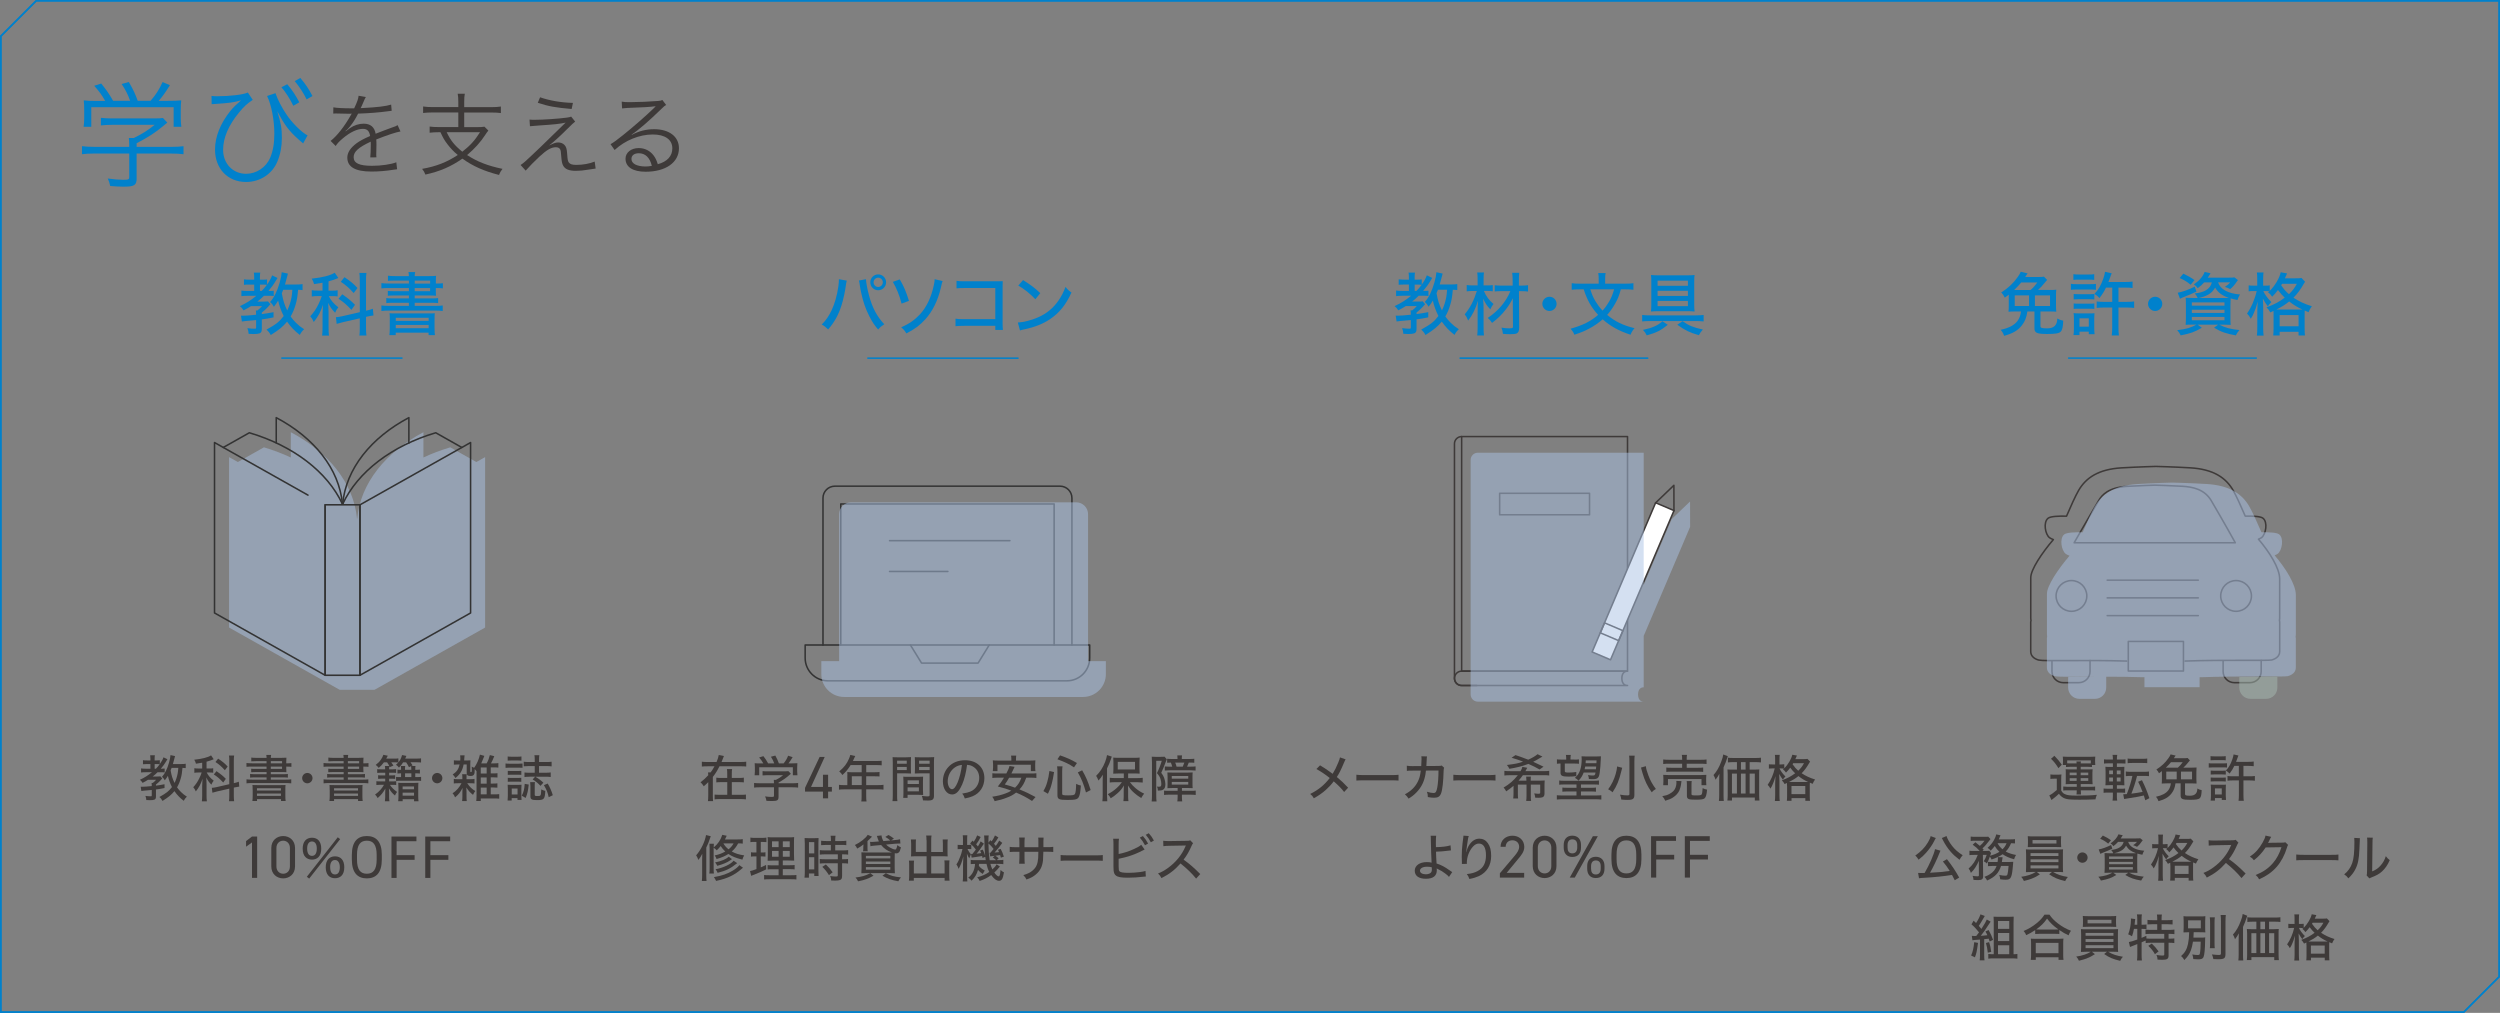 <?xml version="1.0" encoding="UTF-8"?>
<svg xmlns="http://www.w3.org/2000/svg" viewBox="0 0 800.5 324.32">
  <rect x="0" y="0" width="800.5" height="324.32" fill="#808080" stroke="none"/>
  <defs>
    <style>
      .cls-1, .cls-2 {
        mix-blend-mode: multiply;
        opacity: .5;
      }

      .cls-1, .cls-3 {
        fill: #aac2e5;
      }

      .cls-4 {
        stroke-miterlimit: 10;
      }

      .cls-4, .cls-5 {
        stroke: #0081cc;
      }

      .cls-4, .cls-5, .cls-6, .cls-7, .cls-8, .cls-9 {
        stroke-width: .5px;
      }

      .cls-4, .cls-5, .cls-6, .cls-7, .cls-9 {
        fill: none;
      }

      .cls-10 {
        isolation: isolate;
      }

      .cls-11 {
        fill: #3e3a39;
      }

      .cls-5, .cls-6, .cls-7, .cls-8, .cls-9 {
        stroke-linejoin: round;
      }

      .cls-5, .cls-7, .cls-8, .cls-9 {
        stroke-linecap: round;
      }

      .cls-6, .cls-8, .cls-9 {
        stroke: #3e3a39;
      }

      .cls-7 {
        stroke: #333;
      }

      .cls-12 {
        fill: #0081cc;
      }

      .cls-8 {
        fill: #fff;
      }

      .cls-13 {
        fill: #a6bab1;
      }
    </style>
  </defs>
  <g class="cls-10">
    <g id="_レイヤー_2" data-name="レイヤー_2">
      <g id="text">
        <path class="cls-4" d="M788.91,324.07H.25V11.59C4.68,7.16,7.16,4.68,11.59.25h788.66v312.48l-11.34,11.34Z"/>
        <g>
          <path class="cls-11" d="M237.08,243.99c.86,0,1.41-.03,1.86-.1v1.55c-.45-.05-1.06-.08-1.86-.08h-6.7c-.74,1.46-1.28,2.34-2.13,3.41v5.97c0,.82.03,1.34.08,1.78h-1.65c.06-.48.1-.98.1-1.78v-4.3c-.7.69-.9.88-1.44,1.33-.32-.54-.59-.88-1.04-1.28.98-.74,1.74-1.44,2.48-2.26-.02-.43-.03-.64-.06-.91h.82c.48-.64.83-1.18,1.23-1.95h-2.18c-.8,0-1.41.03-1.86.08v-1.55c.45.06.99.1,1.86.1h2.85c.38-.9.61-1.65.7-2.24l1.66.32c-.1.21-.13.29-.34.85-.13.37-.26.67-.43,1.07h6.05ZM236.55,249.1c.78,0,1.2-.03,1.63-.1v1.52c-.46-.06-.93-.08-1.63-.08h-2.22v4.06h2.82c.8,0,1.26-.02,1.7-.08v1.54c-.62-.06-1.06-.1-1.71-.1h-6.62c-.7,0-1.22.03-1.71.1v-1.54c.48.05,1.01.08,1.71.08h2.35v-4.06h-1.86c-.72,0-1.18.02-1.65.08v-1.52c.43.08.85.1,1.63.1h1.87v-1.17c0-.83-.02-1.26-.1-1.68h1.66c-.08.35-.1.78-.1,1.71v1.14h2.22Z"/>
          <path class="cls-11" d="M249.29,255.1c0,1.15-.37,1.39-2.11,1.39-.38,0-1.2-.03-1.76-.06-.14-.72-.22-.96-.45-1.42.82.11,1.5.16,2.03.16.72,0,.83-.05.83-.38v-2.7h-4.53c-.8,0-1.38.03-1.84.1v-1.49c.5.06,1.1.1,1.82.1h4.54v-.18c0-.32-.02-.62-.05-.91h.69c.88-.43,1.52-.86,2.3-1.5h-5.02c-.61,0-1.12.03-1.57.08v-1.38c.46.06.96.08,1.6.08h5.49c.59,0,.91-.02,1.2-.06l.77.83c-.22.21-.38.32-.43.37-1.23,1.06-2.16,1.7-3.52,2.45v.22h4.42c.74,0,1.39-.03,1.86-.1v1.49c-.46-.06-1.07-.1-1.87-.1h-4.4v3.02ZM244.41,244.44c-.42-.75-.66-1.1-1.33-1.9l1.36-.42c.59.74.94,1.28,1.52,2.32h1.95c-.24-.7-.58-1.38-1.06-2.13l1.41-.38c.61,1.12.8,1.57,1.14,2.51h1.52c.69-.86,1.02-1.42,1.44-2.46l1.44.46c-.42.74-.93,1.49-1.33,2h.93c1.02,0,1.33-.02,1.92-.06-.05.4-.06.74-.06,1.33v1.36c0,.42.03.8.08,1.18h-1.47v-2.58h-10.77v2.58h-1.47c.05-.35.08-.74.08-1.18v-1.36c0-.59-.02-.93-.06-1.33.69.06.9.06,1.87.06h.9Z"/>
          <path class="cls-11" d="M264.07,242.38l-4.38,9.6h3.82v-3.91h1.65v3.91h1.21v1.5h-1.21v2.15h-1.65v-2.15h-5.74v-1.21l4.67-9.89h1.63Z"/>
          <path class="cls-11" d="M271.34,248.15c0-.35-.02-.62-.05-.93.35.03.7.05,1.12.05h3.5v-2.29h-3.54c-.83,1.34-1.6,2.26-2.64,3.18-.35-.54-.56-.78-1.01-1.15,1.62-1.38,2.45-2.46,3.15-4.13.21-.5.32-.83.38-1.15l1.6.35c-.13.24-.14.27-.22.45q-.14.3-.34.74c-.1.19-.16.32-.19.4h7.68c.72,0,1.1-.02,1.54-.08v1.47c-.45-.06-.85-.08-1.54-.08h-3.41v2.29h2.7c.69,0,1.12-.02,1.55-.08v1.44c-.43-.05-.86-.06-1.52-.06h-2.74v2.82h3.84c.74,0,1.23-.03,1.7-.1v1.55c-.48-.06-.99-.1-1.7-.1h-3.84v2.26c0,.77.03,1.17.11,1.62h-1.68c.08-.45.1-.83.1-1.63v-2.24h-5.55c-.7,0-1.2.03-1.7.1v-1.55c.48.06.98.1,1.7.1h.98v-3.23ZM275.92,251.38v-2.82h-3.17v2.82h3.17Z"/>
          <path class="cls-11" d="M287.25,254.62c0,.94.03,1.49.1,1.9h-1.58c.06-.46.1-.96.1-1.9v-10.4c0-.83-.02-1.28-.06-1.79.43.05.85.06,1.65.06h2.62c.82,0,1.18-.02,1.63-.06-.03.5-.05.88-.05,1.5v2.29c0,.69.02,1.09.05,1.46-.43-.03-.93-.05-1.54-.05h-2.91v6.99ZM287.25,244.55h3.09v-.98h-3.09v.98ZM287.25,246.57h3.09v-.99h-3.09v.99ZM295.54,253.13c0,.61.02,1.02.05,1.42-.48-.03-.93-.05-1.57-.05h-3.41v.98h-1.41c.06-.46.08-.91.08-1.55v-3.78c0-.58-.02-1.02-.05-1.47.43.05.85.06,1.52.06h3.31c.69,0,1.09-.02,1.52-.06-.03.43-.05.85-.05,1.47v2.98ZM290.61,251.03h3.62v-1.17h-3.62v1.17ZM290.61,253.38h3.62v-1.25h-3.62v1.25ZM299.06,254.73c0,1.25-.42,1.6-1.97,1.6-.35,0-1.26-.03-1.54-.05-.1-.62-.18-.93-.38-1.44.83.11,1.41.16,1.82.16.54,0,.67-.08.67-.43v-6.94h-3.2c-.61,0-1.1.02-1.54.05.03-.43.05-.85.05-1.46v-2.29c0-.54-.02-1.04-.05-1.5.43.05.82.06,1.63.06h2.9c.83,0,1.23-.02,1.68-.06-.06.61-.08,1.01-.08,1.78v10.53ZM294.29,244.55h3.38v-.98h-3.38v.98ZM294.29,246.57h3.38v-.99h-3.38v.99Z"/>
          <path class="cls-11" d="M308,251.35c-.93,2.11-1.9,3.04-3.15,3.04-1.7,0-2.94-1.78-2.94-4.21,0-1.71.61-3.33,1.73-4.56,1.31-1.44,3.15-2.19,5.38-2.19,3.73,0,6.18,2.29,6.18,5.74,0,2.67-1.41,4.82-3.81,5.81-.75.3-1.38.48-2.46.69-.24-.74-.38-1.01-.82-1.57,1.25-.19,1.97-.37,2.66-.66,1.71-.74,2.78-2.42,2.78-4.35,0-1.66-.78-2.99-2.19-3.74-.54-.29-.98-.4-1.71-.45-.29,2.38-.86,4.72-1.63,6.45ZM305.81,245.69c-1.46.98-2.35,2.69-2.35,4.51,0,1.39.61,2.5,1.38,2.5.58,0,1.17-.7,1.79-2.16.62-1.47,1.17-3.71,1.38-5.62-.88.1-1.5.3-2.19.77Z"/>
          <path class="cls-11" d="M328.6,249.02c-.64,1.79-1.14,2.66-2.16,3.74,1.89.77,3.09,1.34,5.14,2.45l-1.12,1.26c-1.82-1.17-3.14-1.86-5.1-2.69-.96.74-1.73,1.17-2.98,1.63-1.34.53-2.34.8-3.89,1.12-.21-.54-.42-.93-.77-1.42,1.68-.26,2.85-.53,4.22-1.04.69-.24,1.25-.51,1.87-.91-1.41-.54-2.16-.77-4.3-1.33.93-1.17,1.38-1.81,1.97-2.82h-2.03c-.74,0-1.23.03-1.7.1v-1.52c.45.06.85.08,1.7.08h2.78c.61-1.15.85-1.73,1.01-2.4l1.63.27c-.11.24-.64,1.33-1.02,2.13h6.3c.83,0,1.25-.02,1.7-.08v1.52c-.5-.06-.98-.1-1.7-.1h-1.55ZM323.84,243.21c0-.51-.03-.88-.1-1.26h1.66c-.06.34-.08.74-.08,1.25v.34h4.43c.7,0,1.2-.02,1.78-.08-.05.42-.06.78-.06,1.23v1.07c0,.42.02.8.08,1.15h-1.47v-2.05h-10.69v2.05h-1.49c.05-.37.08-.72.08-1.15v-1.07c0-.42-.03-.83-.08-1.23.58.06,1.07.08,1.79.08h4.14v-.32ZM323.12,249.02c-.51.91-.74,1.26-1.38,2.16,1.54.43,2.16.62,3.28,1.04.98-.93,1.54-1.81,2.02-3.2h-3.92Z"/>
          <path class="cls-11" d="M334.1,253.3c.66-1.17.91-1.78,1.25-2.99.32-1.12.46-1.89.67-3.44l1.49.34c-.27,1.74-.43,2.58-.74,3.73-.34,1.3-.58,1.92-1.22,3.22l-1.46-.85ZM340.11,254.17c0,.43.32.51,1.89.51,1.46,0,1.97-.1,2.18-.43.24-.4.37-1.47.4-3.26.58.29.96.43,1.52.54-.16,2.1-.32,3.01-.66,3.65-.4.78-1.07.96-3.6.96-2.77,0-3.25-.22-3.25-1.58v-7.6c0-.54-.03-.94-.11-1.58h1.74c-.08.51-.11.98-.11,1.55v7.25ZM343.89,245.7c-1.6-1.07-2.82-1.66-5.31-2.58l.85-1.25c2.37.83,3.57,1.36,5.41,2.45l-.94,1.38ZM347.73,253.75c-.77-2.75-1.44-4.42-2.61-6.43l1.39-.67c1.22,2.11,1.81,3.47,2.72,6.32l-1.5.78Z"/>
          <path class="cls-11" d="M353.08,249.88c0-.59.02-.96.05-1.82-.43.74-.74,1.14-1.41,1.87-.35-.88-.37-.91-.74-1.5,1.28-1.26,2.18-2.67,2.88-4.46.3-.8.54-1.66.61-2.19l1.52.48c-.1.24-.14.38-.3.88-.26.83-.64,1.76-1.22,2.9v8.66c0,.69.03,1.26.08,1.87h-1.57c.06-.64.1-1.12.1-1.89v-4.78ZM359.82,247.67h-1.71c-.74,0-1.2.02-1.65.06.05-.45.06-.86.06-1.5v-2.22c0-.61-.02-.98-.06-1.44.45.06.88.08,1.76.08h4.94c.83,0,1.31-.02,1.76-.08-.05.48-.06.82-.06,1.5v2.19c0,.66.02,1.04.06,1.46-.19-.02-.21-.02-.46-.02-.05,0-.18-.02-.37-.02-.29-.02-.54-.02-.78-.02h-2.08v1.49h2.99c.59,0,1.18-.03,1.68-.1v1.52c-.58-.06-1.15-.1-1.65-.1h-2.45c.69.9,1.09,1.3,1.86,1.95.91.75,1.63,1.22,2.7,1.7-.4.5-.61.82-.94,1.42-1.09-.7-1.58-1.06-2.21-1.62-.9-.78-1.36-1.33-2.03-2.4.03.56.05,1.28.05,1.73v1.78c0,.54.03,1.04.1,1.5h-1.62c.06-.48.1-.99.1-1.52v-1.78c0-.24.02-.82.06-1.73-.66,1.14-1.15,1.73-2.19,2.62-.74.66-1.25,1.02-2.03,1.49-.37-.67-.42-.75-.94-1.31,1.09-.56,1.95-1.15,2.9-2,.67-.61.96-.94,1.62-1.84h-2.19c-.64,0-1.23.03-1.7.1v-1.52c.48.06,1.01.1,1.7.1h2.8v-1.49ZM357.91,246.38h5.52v-2.43h-5.52v2.43Z"/>
          <path class="cls-11" d="M368.85,243.86c0-.61-.02-1.09-.06-1.57.21.03.53.05,1.14.05h1.7c.66,0,.96-.02,1.23-.06l.75.83q-.13.21-.48,1.22c-.38,1.07-.88,2.26-1.3,3.12.51.69.72,1.06.93,1.63.22.62.4,1.46.4,1.97,0,.93-.22,1.49-.72,1.79-.38.24-.75.3-1.7.32-.02-.59-.08-.9-.29-1.3.27.03.42.05.58.05.32,0,.54-.05.64-.14.11-.13.19-.4.19-.72,0-.46-.11-1.14-.27-1.63-.22-.67-.5-1.12-1.14-1.87.66-1.31,1.15-2.58,1.54-3.94h-1.76v10.98c0,1.06.02,1.52.1,2.03h-1.57c.06-.53.1-1.04.1-2.06v-10.69ZM375.28,252.33c-.5,0-.98.02-1.47.05.05-.59.05-.78.05-1.33v-2.31c0-.62-.02-1.04-.06-1.41.32.03.85.05,1.52.05h5.09c.72,0,1.14-.02,1.49-.05-.05.34-.06.67-.06,1.36v2.32c0,.75.02.99.06,1.36-.42-.03-.85-.05-1.47-.05h-1.97v.9h2.75c.88,0,1.31-.02,1.66-.08v1.41c-.35-.05-1.12-.1-1.76-.1h-2.66v.54c0,.72.03,1.22.1,1.62h-1.57c.06-.38.1-.9.1-1.6v-.56h-2.61c-.66,0-1.28.03-1.74.1v-1.39c.35.05.83.06,1.58.06h2.77v-.9h-1.79ZM380.75,243.03c.77,0,1.23-.02,1.66-.08v1.29c-.46-.05-.9-.06-1.65-.06h-.11c-.19.51-.35.9-.54,1.3h1.15c.67,0,1.14-.02,1.57-.08v1.33c-.5-.05-1.02-.08-1.62-.08h-6.66c-.56,0-1.1.03-1.58.08v-1.31c.38.05.78.06,1.2.06h1.17c-.13-.5-.24-.85-.42-1.3-.59,0-.93.02-1.2.05v-1.28c.51.06.93.08,1.66.08h1.66v-.18c0-.37-.02-.64-.06-.98h1.52c-.06.34-.08.56-.08.98v.18h2.32ZM375.2,249.32h5.28v-.85h-5.28v.85ZM375.2,251.24h5.28v-.87h-5.28v.87ZM378.72,245.48c.19-.4.34-.8.51-1.3h-2.93c.21.48.3.79.43,1.3h1.98Z"/>
          <path class="cls-11" d="M224.82,275.45c0-.77.02-1.36.05-2.08-.43.86-.69,1.28-1.25,1.98-.22-.61-.46-1.1-.72-1.47,1.52-1.7,2.83-4.37,3.17-6.5l1.52.38c-.11.26-.11.27-.26.7-.3.98-.64,1.84-1.18,2.94v8.75c0,.9.02,1.33.08,1.95h-1.5c.06-.61.1-1.1.1-1.94v-4.74ZM237.83,270.13c-.48-.06-.83-.08-1.47-.08-.61,1.12-1.18,1.86-2.05,2.59,1.14.64,2.19.98,3.98,1.26-.27.45-.43.82-.58,1.36-2.16-.56-3.26-1.01-4.48-1.82-1.01.66-2.08,1.12-3.78,1.63-.18-.5-.35-.82-.61-1.15,1.46-.34,2.32-.67,3.39-1.26-.62-.58-1.02-1.06-1.47-1.76-.48.61-.7.86-1.26,1.38-.34-.38-.56-.56-.99-.82v6.61c0,.85.02,1.25.08,1.63h-1.47c.08-.43.1-.85.1-1.65v-6.42c0-.75-.02-1.01-.06-1.46h1.42c-.05.37-.06.67-.06,1.2,1.39-1.17,2.24-2.42,2.75-4.06l1.42.3c-.27.61-.38.82-.56,1.18h3.97c.85,0,1.3-.03,1.73-.1v1.42ZM237.9,277.85c-.26.19-.34.26-.64.53-1.01.88-2.11,1.62-3.33,2.19-1.26.62-2.61,1.06-4.64,1.5-.22-.5-.37-.74-.7-1.22,2.51-.42,4.43-1.07,6.08-2.1,1.01-.62,1.65-1.15,2.08-1.73l1.15.82ZM234.37,275.1q-.16.1-.56.38c-.93.67-2.3,1.25-4.14,1.76-.21-.45-.3-.59-.7-1.09,2.05-.42,3.54-1.04,4.37-1.84l1.04.78ZM236.05,276.38c-2.19,1.74-3.54,2.42-6.27,3.1-.21-.51-.4-.82-.67-1.14,2.51-.48,4.93-1.63,5.79-2.74l1.15.77ZM231.62,270.05c.45.77.94,1.33,1.66,1.9.74-.58,1.2-1.14,1.62-1.9h-3.28Z"/>
          <path class="cls-11" d="M241.51,269.58c-.56,0-.83.02-1.23.08v-1.47c.4.08.78.1,1.42.1h2.33c.61,0,.99-.03,1.38-.1v1.46c-.4-.05-.71-.06-1.2-.06h-.61v3.38h.48c.43,0,.67-.02,1.02-.08v1.39c-.32-.05-.62-.06-1.02-.06h-.48v3.52c.7-.3.94-.42,1.7-.78l.05,1.41c-1.44.72-1.97.94-4.51,1.95-.08.03-.16.08-.3.14l-.38-1.54c.54-.1.93-.22,2.06-.64v-4.06h-.66c-.46,0-.72.02-1.09.08v-1.41c.38.06.61.08,1.12.08h.62v-3.38h-.7ZM249.32,278.33h-1.92c-.85,0-1.21.02-1.61.08v-1.41c.38.06.74.08,1.61.08h1.92v-1.52h-1.57c-1.02,0-1.52.02-1.95.06q.05-.37.06-1.94v-3.54c0-1.06-.02-1.58-.08-2.1.58.06,1.07.08,2.13.08h4.32c1.18,0,1.65-.02,2.06-.08-.05.46-.06,1.15-.06,2.11v3.34c0,1.1.02,1.62.06,2.09-.51-.03-.88-.05-1.81-.05h-1.83v1.52h2.16c.83,0,1.18-.02,1.63-.08v1.41c-.45-.06-.83-.08-1.61-.08h-2.18v1.95h2.74c.78,0,1.2-.02,1.62-.08v1.44c-.5-.06-.88-.08-1.71-.08h-6.9c-.83,0-1.2.02-1.73.08v-1.44c.43.06.79.08,1.58.08h3.06v-1.95ZM247.2,269.39v1.86h2.11v-1.86h-2.11ZM247.2,272.46v1.86h2.11v-1.86h-2.11ZM250.66,271.25h2.21v-1.86h-2.21v1.86ZM250.66,274.32h2.21v-1.86h-2.21v1.86Z"/>
          <path class="cls-11" d="M257.69,269.92c0-.69-.02-1.14-.06-1.58q.34.03,1.44.05h1.63c.78,0,1.04-.02,1.41-.05-.03.37-.05.67-.05,1.57v8.99c0,.83.02,1.22.05,1.6h-1.38v-.82h-1.71v1.34h-1.42c.06-.48.1-1.07.1-1.84v-9.26ZM259.03,273.25h1.7v-3.6h-1.7v3.6ZM259.03,278.38h1.7v-3.9h-1.7v3.9ZM264.57,270.54c-.56,0-1.25.03-1.65.08v-1.42c.43.06.91.1,1.6.1h1.54v-.46c0-.46-.03-.83-.1-1.23h1.58c-.06.38-.1.74-.1,1.23v.46h1.95c.67,0,1.17-.03,1.6-.1v1.42c-.45-.06-.93-.08-1.58-.08h-1.97v1.76h2.46c.72,0,1.26-.03,1.68-.1v1.46c-.43-.06-.86-.1-1.57-.1h-.37v1.57h.34c.72,0,1.2-.03,1.57-.08v1.47c-.45-.06-.88-.1-1.57-.1h-.34v3.97c0,.86-.16,1.2-.67,1.39-.35.13-.83.19-1.5.19,0,0-.45-.02-1.31-.03-.03-.59-.13-.99-.34-1.44.48.1,1.23.16,1.74.16.61,0,.7-.05.7-.43v-3.81h-4.11c-.59,0-1.17.03-1.66.1v-1.47c.4.05.9.08,1.7.08h4.08v-1.57h-4.08c-.67,0-1.22.03-1.7.1v-1.46c.4.06.98.1,1.71.1h1.84v-1.76h-1.49ZM265.43,280.21c-.67-1.07-1.31-1.86-2.13-2.64l1.14-.77c.83.77,1.46,1.49,2.18,2.51l-1.18.9Z"/>
          <path class="cls-11" d="M276.33,272.59c.06-.29.1-.54.1-.91v-.48c0-.27.02-.53.06-.82-.69.56-1.2.9-2.02,1.34-.19-.48-.4-.77-.74-1.15,1.74-.82,3.57-2.26,4.11-3.26l1.38.59q-.08.08-.21.22s-.1.1-.18.18c-.37.4-.62.64-1.06,1.02v2.3c0,.4.02.67.08.96h-1.54ZM279.69,280.41c-1.73.98-2.74,1.34-4.94,1.79-.29-.59-.4-.75-.82-1.22,2.14-.27,3.02-.53,4.77-1.38l.99.8ZM286.54,268.98c.8-.06,1.2-.13,1.66-.26l.11,1.38h-.43c-.34,0-.64.02-1.26.06l-2.9.27c.38.38.75.67,1.2.93.61.37,1.36.66,1.73.66.13,0,.26-.06.3-.18.14-.22.29-.72.4-1.25.43.38.64.51,1.14.74-.3,1.06-.38,1.28-.62,1.54-.24.26-.54.38-.9.38-.11,0-.24-.02-.46-.06-.03.43-.03.85-.03,1.47v3.28c0,.75.02,1.33.06,1.68-.35-.03-1.07-.05-1.74-.05h-7.25c-.7,0-1.38.02-1.74.05.03-.32.06-.93.06-1.62v-3.41c0-.74-.02-1.26-.05-1.68.45.03.8.05,1.65.05h8.14c-1.44-.5-2.58-1.26-3.47-2.38l-2.06.18c-.9.08-.98.1-1.36.21l-.13-1.41c.18.02.45.03.66.03.18,0,.56-.02.78-.05l1.39-.11c-.13-.29-.18-.4-.38-.96-.08-.24-.1-.27-.16-.51q-.05-.14-.11-.3l1.5-.16c.02.54.24,1.2.59,1.81l2.22-.19c-.53-.46-.86-.7-1.6-1.14l1.02-.62c.88.51,1.2.72,1.73,1.17l-.88.56,1.18-.1ZM277.26,274.85h7.82v-.8h-7.82v.8ZM277.26,276.66h7.82v-.8h-7.82v.8ZM277.26,278.46h7.82v-.8h-7.82v.8ZM283.65,279.61c1.58.82,2.61,1.1,4.83,1.33-.42.51-.51.66-.83,1.25-2.29-.42-3.33-.78-5.09-1.78l1.09-.8Z"/>
          <path class="cls-11" d="M296.66,269.07c0-.75-.03-1.14-.11-1.54h1.73c-.08.46-.11.83-.11,1.54v3.73h3.74v-2.78c0-.5-.02-.85-.06-1.22h1.63c-.06.46-.08.78-.08,1.31v3.18c0,.4.02.67.05.94-.37-.03-.7-.05-1.07-.05h-4.21v5.5h4.29v-2.82c0-.56-.02-.96-.08-1.36h1.65c-.05.38-.08.85-.08,1.47v3.52c0,.7.03,1.09.1,1.5h-1.58v-.88h-9.87v.88h-1.58c.06-.43.1-.9.1-1.5v-3.44c0-.62-.02-1.06-.08-1.49h1.65c-.06.37-.08.75-.08,1.38v2.74h4.08v-5.5h-3.89c-.38,0-.72.02-1.1.05.03-.32.05-.64.05-.94v-3.17c0-.5-.03-.9-.08-1.33h1.63c-.05.32-.06.72-.06,1.23v2.77h3.46v-3.73Z"/>
          <path class="cls-11" d="M308.35,269.12c0-.8-.02-1.25-.08-1.66h1.47c-.05.38-.06.83-.06,1.65v1.44h.35c.46,0,.75-.02.98-.06v1.41c-.37-.05-.59-.06-.96-.06h-.26c.27.62.7,1.28,1.1,1.7-.11.26-.3.69-.53,1.3-.3-.45-.48-.82-.75-1.5.03.59.06,1.55.06,2.13v4.86c0,.96.02,1.49.08,1.92h-1.49c.06-.45.1-1.09.1-1.92v-3.46c0-.72.03-1.31.11-2.66-.46,1.86-.9,2.94-1.54,4-.16-.58-.4-1.06-.69-1.42.51-.75.88-1.52,1.33-2.78.21-.56.29-.82.61-2.16h-.45c-.42,0-.8.03-1.09.06v-1.41c.29.05.53.06,1.09.06h.61v-1.42ZM313.49,276.62c-.03.4-.03.42-.06.64.51.62,1.02,1.01,1.89,1.49-.14.19-.35.54-.66,1.09-.62-.4-1.06-.77-1.5-1.3-.42,1.46-.96,2.38-2.06,3.46-.4-.48-.56-.62-1.07-.98,1.34-.98,2.03-2.35,2.18-4.4-.59,0-1.01.02-1.38.06v-1.34c.42.06.69.08,1.36.08h3.44c-.06-.46-.1-.69-.14-1.06l-.9.35c-.05-.29-.06-.38-.11-.61-.43.08-1.42.24-2.98.46-.19.02-.22.03-.38.06l-.19-1.2c.11.02.18.02.24.02h.18c.53-.62.74-.9,1.12-1.42-.54-.74-1.07-1.31-1.84-1.95l.78-.91c.18.18.3.3.38.38.54-.78.83-1.33,1.1-2.06l1.12.54c-.5.98-.86,1.58-1.44,2.34.24.27.34.38.56.67.43-.7.58-.94.88-1.62l1.04.72c-1.12,1.71-1.58,2.35-2.37,3.22.62-.06,1.07-.13,1.52-.19-.11-.29-.16-.4-.37-.82l.85-.29c.35.7.56,1.2.77,1.95-.19-2-.21-2.53-.26-5.44,0-.38-.03-.69-.08-1.04h1.49c-.08.37-.1.64-.1,1.57v.75l.61-.82c.21.19.21.21.42.38.43-.59.77-1.18,1.06-1.89l1.1.62c-.53.88-.8,1.3-1.41,2.05.29.32.35.4.58.67.53-.74.72-1.04,1.09-1.7l.99.74q-.22.3-1.15,1.54c-.37.46-.77.94-1.33,1.55.69-.05.98-.06,1.44-.13-.11-.29-.16-.38-.35-.75l.85-.3c.43.77.66,1.3,1.04,2.5l-.96.32c-.11-.42-.14-.56-.24-.83-.26.05-.77.11-1.55.21.4.24.78.51,1.09.82l-.62.59h.43c.96,0,1.23-.02,1.68-.1v1.39c-.51-.06-.99-.1-1.68-.1h-2.46c.18.72.34,1.17.64,1.78.67-.61,1.06-1.07,1.34-1.63l1.06.7c-.62.78-1.06,1.26-1.79,1.94.56.78,1.06,1.22,1.39,1.22.18,0,.26-.11.37-.46.08-.22.11-.42.14-.74.06-.5.1-.78.1-.85.43.4.7.59,1.09.77-.34,2.08-.7,2.7-1.6,2.7-.78,0-1.58-.59-2.48-1.84-1.14.85-2.18,1.38-3.7,1.89-.24-.53-.37-.72-.8-1.18,1.54-.37,2.67-.88,3.87-1.71-.43-.85-.62-1.41-.88-2.58h-2.37ZM318.93,275.42c-.27-.3-.66-.61-1.04-.85l.62-.54c-.32.05-.34.05-.4.05q-.37.05-.67.08t-.38.06l-.21-1.18c.11.02.16.02.29.02.32-.35.54-.62,1.01-1.23-.5-.69-.98-1.18-1.65-1.76.03,2.27.13,3.58.38,5.36h2.05Z"/>
          <path class="cls-11" d="M332.49,271.26v-1.44c0-1.04,0-1.25-.06-1.63h1.73c-.05.38-.05.48-.06,1.07v2h1.15c1.06,0,1.41-.02,2-.11v1.66c-.54-.06-.99-.08-1.97-.08h-1.2q-.05,2.16-.11,2.77c-.22,1.98-.91,3.34-2.29,4.5-.83.7-1.58,1.12-3.01,1.62-.26-.58-.43-.82-1.01-1.41,1.44-.43,2.26-.83,3.06-1.54,1.09-.96,1.55-2.02,1.7-3.9.03-.43.05-.99.06-2.03h-4.43v1.89c0,.83.03,1.54.08,1.94h-1.79c.05-.51.08-1.14.08-1.89v-1.94h-1.14c-.94,0-1.31.02-1.97.08v-1.66c.66.1.98.11,2,.11h1.1v-1.47c0-.56-.03-1.28-.08-1.62h1.81c-.06.46-.1,1.02-.1,1.6v1.49h4.45Z"/>
          <path class="cls-11" d="M339.61,273.77c.59.08,1.28.11,2.46.11h8.66c1.38,0,1.76-.02,2.38-.1v1.86c-.7-.06-1.22-.08-2.4-.08h-8.62c-1.34,0-1.82.02-2.48.08v-1.87Z"/>
          <path class="cls-11" d="M358.21,273.45c1.7-.34,3.3-.85,4.94-1.62,1.14-.51,1.79-.9,2.27-1.33l1.09,1.52-.72.35c-1.36.72-2.93,1.36-4.46,1.84q-1.23.38-3.14.77v2.45c0,1.01.06,1.36.3,1.6.3.3,1.25.45,2.9.45,1.07,0,2.58-.1,3.74-.26.66-.1.98-.16,1.66-.34l.1,1.78-.69.06c-1.76.21-3.44.32-5.09.32-2.08,0-3.18-.19-3.79-.69-.43-.32-.66-.82-.74-1.58-.03-.27-.05-.58-.05-1.38v-7.01c0-.86-.03-1.33-.1-1.82h1.87c-.1.59-.11,1.01-.11,1.86v3.02ZM365.96,267.71c.75.85,1.1,1.36,1.66,2.4l-.99.54c-.53-.99-.98-1.66-1.66-2.45l.99-.5ZM367.83,266.8c.77.85,1.1,1.33,1.65,2.34l-.98.56c-.5-.93-.94-1.6-1.63-2.4l.96-.5Z"/>
          <path class="cls-11" d="M382.99,281.33c-1.26-1.6-3.02-3.28-4.99-4.85-1.86,2.1-3.6,3.44-6.11,4.69-.35-.69-.51-.9-1.09-1.49,1.23-.48,2-.91,3.22-1.78,2.46-1.78,4.45-4.22,5.52-6.8q.05-.14.1-.24t.06-.14c-.19.02-.29.02-.5.02l-4.64.08c-.99.02-1.3.03-2.05.13l-.05-1.74c.54.06.94.1,1.65.1h.43l5.33-.08c.77,0,.91-.03,1.26-.16l.9.94c-.19.21-.32.43-.48.82-.77,1.78-1.58,3.18-2.56,4.42,2.02,1.46,3.3,2.58,5.33,4.62l-1.33,1.47Z"/>
        </g>
        <g>
          <path class="cls-12" d="M271.13,89.86c-.09.28-.11.37-.18.81-.33,2.56-.88,5.15-1.49,7.06-.96,3.09-2.3,5.48-4.29,7.76-.88-.85-1.16-1.07-2.06-1.58,1.31-1.29,2.24-2.61,3.16-4.54.96-2.02,1.78-4.82,2.15-7.54.13-.96.2-1.62.2-2.43l2.52.46ZM277.28,89.39c.07,1.23.44,3.2.96,5.13,1.05,3.97,2.56,6.84,4.91,9.31-.92.59-1.23.83-1.97,1.69-1.21-1.4-1.95-2.52-2.89-4.38-1.14-2.24-1.97-4.67-2.54-7.41-.2-.85-.26-1.21-.57-3.2-.07-.31-.09-.42-.15-.7l2.26-.44ZM283.73,90.4c0,1.4-1.14,2.54-2.54,2.54s-2.52-1.14-2.52-2.54,1.12-2.54,2.52-2.54,2.54,1.14,2.54,2.54ZM279.72,90.4c0,.81.66,1.49,1.47,1.49s1.49-.68,1.49-1.49-.66-1.49-1.49-1.49-1.47.68-1.47,1.49Z"/>
          <path class="cls-12" d="M288.11,89.46c1.34,2.32,1.97,3.79,2.94,6.88l-2.37.88c-.61-2.48-1.67-5.11-2.8-6.97l2.24-.79ZM301.83,89.99c-.2.5-.22.59-.57,2.13-.9,3.99-2.63,7.52-4.93,10.08-1.69,1.88-3.53,3.27-6.11,4.56-.61-.99-.88-1.29-1.67-1.95,2.52-1.1,4.27-2.3,5.96-4.1,2.17-2.32,3.68-5.5,4.51-9.44.17-.83.24-1.23.26-1.88l2.54.61Z"/>
          <path class="cls-12" d="M308.73,104.34c-1.64,0-2.04.02-2.78.11v-2.41c.81.13,1.23.15,2.83.15h9.91v-9.97h-9.49c-1.64,0-2.06.02-2.92.11v-2.41c.9.13,1.14.15,2.94.15h10.01q1.1,0,1.84-.04c-.04.61-.04.85-.04,1.77v11.5c0,1.1.02,1.6.11,2.34h-2.45v-1.31h-9.95Z"/>
          <path class="cls-12" d="M325.91,103.27c1.78-.07,4.43-.75,6.44-1.64,2.74-1.21,4.8-2.87,6.53-5.33.99-1.45,1.62-2.63,2.3-4.43.72.9,1.01,1.16,1.91,1.8-1.82,3.97-3.88,6.51-6.84,8.5-2.21,1.51-4.93,2.59-8.28,3.29-.83.18-.92.2-1.38.35l-.68-2.54ZM327.58,89.68c2.5,1.56,3.88,2.61,5.52,4.19l-1.58,1.95c-1.69-1.8-3.46-3.22-5.46-4.38l1.51-1.75Z"/>
        </g>
        <line class="cls-5" x1="277.91" y1="114.68" x2="325.95" y2="114.68"/>
        <g>
          <g>
            <path class="cls-7" d="M316.76,206.53h32.16v4.16h0c0,4.04-3.27,7.31-7.31,7.31h-76.49c-4.04,0-7.31-3.27-7.31-7.31v-4.16h33.7l3.57,5.79h18.1l3.57-5.79Z"/>
            <path class="cls-7" d="M263.52,206.53v-47.05c0-2.1,1.7-3.81,3.81-3.81h72.09c2.1,0,3.81,1.7,3.81,3.81v47.05"/>
            <polyline class="cls-7" points="337.53 206.53 337.53 161.37 269.22 161.37 269.22 206.53"/>
            <line class="cls-7" x1="284.84" y1="173.12" x2="323.36" y2="173.12"/>
            <line class="cls-7" x1="284.84" y1="182.98" x2="303.5" y2="182.98"/>
            <line class="cls-7" x1="291.52" y1="206.53" x2="316.76" y2="206.53"/>
          </g>
          <path class="cls-1" d="M348.4,211.7v-47.05c0-2.1-1.7-3.81-3.81-3.81h-72.09c-2.1,0-3.81,1.7-3.81,3.81v47.05h-5.7v4.16c0,4.04,3.27,7.31,7.31,7.31h76.49c4.04,0,7.31-3.27,7.31-7.31v-4.16h-5.7Z"/>
        </g>
        <g>
          <path class="cls-12" d="M43.76,57.01c0,2.32-.71,2.76-4.18,2.76-1.04,0-2.99-.07-4.29-.22-.26-1.08-.41-1.57-.78-2.39,1.9.26,3.66.41,4.89.41,1.72,0,1.98-.11,1.98-.9v-7.51h-11.21c-1.64,0-2.8.07-3.92.22v-2.58c1.08.15,2.28.22,3.88.22h11.24v-.63c0-.75-.04-1.42-.11-2.2h1.57c2.58-1.23,4.71-2.58,6.69-4.22h-13.67c-1.27,0-2.54.07-3.55.19v-2.43c1.05.11,2.24.19,3.62.19h13.48c1.38,0,2.13-.04,2.76-.15l1.42,1.49q-.49.37-1.31,1.08c-2.5,2.09-4.82,3.62-8.52,5.53v1.16h11.09c1.68,0,2.88-.07,3.92-.22v2.58c-1.05-.15-2.32-.22-3.96-.22h-11.06v7.84ZM33.68,32.32c-1.08-1.91-1.76-2.84-3.51-4.86l2.24-.71c1.72,2.13,2.5,3.25,3.81,5.53h5.45c-.71-1.98-1.42-3.44-2.73-5.38l2.32-.63c1.42,2.47,2.02,3.74,2.84,6.01h4.11c1.76-2.02,2.76-3.62,3.85-6.01l2.35,1.01c-1.57,2.5-2.35,3.59-3.59,5.01h2.91c2.17,0,2.99-.04,4.3-.15-.11.97-.15,1.72-.15,3.1v2.76c0,.86.07,1.76.19,2.61h-2.47v-6.28h-26.37v6.28h-2.46c.11-.86.19-1.68.19-2.61v-2.76c0-1.38-.04-2.13-.15-3.1,1.38.15,2.2.19,4.26.19h2.61Z"/>
          <path class="cls-12" d="M67.74,30.71c.64.07.97.11,1.76.11,4.15,0,8.48-.52,9.86-1.2l1.57,2.35c-2.05,1.42-2.8,2.13-4.37,4.03-3.4,4.11-5.12,8.18-5.12,11.99,0,4.41,3.14,7.66,7.36,7.66,3.29,0,6.39-2.05,7.7-5.12.93-2.2,1.34-4.59,1.34-7.77,0-4.3-.93-9.19-2.32-12.03l2.69-.9c.63,1.94,2.13,4.82,3.51,6.8,1.68,2.61,4.97,5.86,6.76,6.72l-1.42,2.58-.63-.56-.19-.15-.71-.63c-3.03-2.73-4.33-4.44-6.76-8.96,1.16,3.55,1.49,5.53,1.49,8.52,0,2.8-.49,5.34-1.46,7.62-1.64,3.96-5.57,6.5-10.01,6.5-5.86,0-9.94-4.26-9.94-10.38,0-4.11,1.72-8.4,4.97-12.44q1.23-1.49,3.36-3.32c-2.58.71-3.47.82-8.33,1.16-.37.04-.63.04-.71.04-.04,0-.22.04-.37.04l-.04-2.65ZM91.98,26.97c1.68,2.02,2.73,3.59,3.85,5.79l-1.91,1.12c-.9-1.98-2.73-4.78-3.81-5.94l1.87-.97ZM96.17,24.96c1.72,2.05,2.65,3.44,3.88,5.79l-1.87,1.08c-.82-1.76-2.39-4.18-3.81-5.86l1.79-1.01Z"/>
          <path class="cls-11" d="M113.43,34.64c.96-2.03,1.31-3.05,1.39-3.98l2.32.41q-.26.38-.75,1.57c-.38.93-.76,1.71-.9,1.98q.35-.03.61-.03c4.65-.23,7.55-.58,9.15-1.1l.17,1.98c-.46.03-.64.06-1.16.15-3.02.41-6.07.64-9.59.76-.87,1.71-1.6,2.88-2.61,4.12-.29.35-.87,1.02-.99,1.1-.2.15-.35.26-.38.29,0,.03-.03.03-.03.03v.03q.03.06.06.09,1.05-.81,1.34-1.02c1.34-.93,2.88-1.42,4.39-1.42,2.15,0,3.46,1.07,3.83,3.22,2.12-.84,3.78-1.45,5.05-1.92,1.42-.49,1.51-.52,1.98-.84l.93,2.03c-1.51.26-4.12,1.13-7.76,2.56.06.76.06,1.05.06,1.77,0,.38,0,1.02-.03,1.6-.03.64-.03,1.05-.03,1.31,0,.41,0,.64.06,1.05l-1.98.03c.09-.64.17-2.41.17-4.18,0-.46,0-.52-.03-.87-3.95,1.86-5.46,3.22-5.46,4.97,0,1.92,1.8,2.76,5.9,2.76,2.88,0,6.1-.46,7.76-1.13l.26,2.24c-.44.03-.58.06-1.16.15-2.3.38-4.82.58-7.06.58-5.2,0-7.73-1.48-7.73-4.47,0-1.6.99-3.11,2.96-4.59.99-.73,2.38-1.48,4.33-2.32-.23-1.6-.93-2.29-2.29-2.29-1.83,0-4.12,1.07-6.48,3.08-1.13.96-1.77,1.63-2.24,2.41l-1.63-1.63c2-1.54,4.42-4.59,6.51-8.31q.09-.15.26-.44c-.12.03-.41.06-.55.06-.46,0-3.2-.06-4.27-.09h-.46c-.26,0-.32,0-.64.03l.03-2c1.05.2,3.25.32,6.22.32h.46Z"/>
          <path class="cls-11" d="M146.75,32.54c0-1.16-.06-1.74-.2-2.53h2.29c-.14.7-.2,1.34-.2,2.53v1.77h8.69c1.22,0,2.18-.06,3.05-.2v2.09c-.84-.12-1.8-.17-3.05-.17h-8.69v4.68h3.92c1.28,0,1.98-.03,2.56-.15l1.25,1.25c-.35.41-.55.7-1.02,1.42-1.48,2.29-3.43,4.44-5.78,6.42,3.17,2.09,6.57,3.43,11.33,4.42-.55.73-.79,1.1-1.1,1.95-4.88-1.25-8.34-2.79-11.74-5.23-3.66,2.56-7.21,4.1-11.85,5.11-.29-.76-.55-1.19-1.05-1.83,4.47-.78,7.96-2.15,11.42-4.44-1.34-1.1-2.38-2.21-3.34-3.49-.93-1.22-1.34-1.92-2.21-3.81h-.38c-1.28,0-2.18.06-3.08.17v-1.98c.75.12,1.74.17,3.11.17h6.07v-4.68h-8.25c-1.22,0-2.18.06-3.02.17v-2.09c.87.15,1.83.2,3.05.2h8.22v-1.77ZM143.03,42.33c1.25,2.67,2.53,4.24,5,6.25,2.61-2.06,3.98-3.57,5.67-6.25h-10.66Z"/>
          <path class="cls-11" d="M169.56,38.3c.73.06,1.1.06,1.74.06,2.56,0,7.7-.35,10.2-.7.67-.09,1.02-.17,1.39-.32l1.28,1.6c-.61.46-.9.76-2.59,2.41-2.44,2.44-4.33,4.13-5.75,5.23,1.63-.78,2.12-.96,2.91-.96s1.48.26,1.97.76c.58.58.79,1.25.9,2.91.12,1.83.2,2.27.52,2.73.41.55,1.08.78,2.41.78,2.12,0,4.33-.41,5.87-1.07l.32,2.24q-.29.03-2.35.35c-1.6.26-2.7.38-3.98.38-2.18,0-3.46-.52-4.07-1.66-.35-.64-.49-1.28-.64-3.2-.09-1.34-.15-1.66-.32-2-.2-.44-.73-.7-1.34-.7-1.51,0-2.93.81-5.35,3.05-1.42,1.31-3.34,3.28-4.36,4.44l-1.63-1.8c1.02-.7,1.39-1.02,3.14-2.67,2.09-1.95,4.5-4.27,6.86-6.6.84-.84,2.32-2.29,4.42-4.3-1.8.41-3.72.61-8.66.93-1.39.09-2,.15-2.76.23l-.14-2.12ZM172.93,31.15c3.08,1.08,6.68,1.69,10.52,1.8l-.41,1.95c-5.23-.46-7.35-.84-10.84-1.98l.73-1.77Z"/>
          <path class="cls-11" d="M199.07,32.54c.81.15,1.34.17,2.73.17,2.41,0,6.28-.17,8.89-.38.76-.06,1.02-.12,1.39-.32l1.22,1.6c-.41.2-.55.32-1.48,1.22-4.01,3.92-7.52,6.94-9.56,8.25l.06.09c2.21-1.19,4.56-1.8,7.12-1.8,4.85,0,7.96,2.38,7.96,6.1,0,4.53-4.21,7.52-10.66,7.52-4.1,0-6.45-1.51-6.45-4.18,0-1.95,1.8-3.4,4.21-3.4,1.95,0,3.63.84,4.79,2.38.61.81.93,1.51,1.34,2.79,3.05-.84,4.65-2.61,4.65-5.08,0-2.79-2.32-4.44-6.25-4.44-4.27,0-8.86,1.86-12.23,4.97l-1.31-1.86c1.05-.61,2.09-1.37,4.07-2.96,3.11-2.47,7.7-6.51,9.7-8.48q.17-.17.41-.41s.06-.06.12-.12l.12-.12-.06-.06q-.09,0-.26.03c-.93.17-4.42.38-8.83.52-.64.03-.93.06-1.57.15l-.12-2.18ZM204.54,49.07c-1.45,0-2.35.7-2.35,1.8,0,.76.38,1.31,1.16,1.77.75.41,2,.67,3.25.67.73,0,1.08-.03,2.12-.2-.64-2.64-2.09-4.04-4.18-4.04Z"/>
        </g>
        <g>
          <g>
            <circle class="cls-9" cx="715.99" cy="190.82" r="4.92"/>
            <path class="cls-9" d="M699.66,211.67c12.54-.44,26.69-.07,27.72-.34,1.37-.37,2.58-1.23,2.58-2.73v-9.5c0-.13-.06-.24-.08-.37.03-.25.07-.49.07-.75v-12.62c0-3.44-3.31-8.63-6.79-12.71.33-.16.71-.29.98-.49,1.38-1.04,2.1-5,.43-6.25-.8-.59-3.32-.69-5.64-.64-1.36-3.16-2.88-6.52-3.89-8.28-2.31-3.99-6.29-6.75-13.74-7.19-5.04-.3-10.99-.45-10.99-.45,0,0-5.95.16-10.99.46-7.45.45-11.42,3.21-13.74,7.21-1.02,1.75-2.53,5.11-3.88,8.26-2.38-.06-5.05.03-5.87.64-1.66,1.25-.95,5.22.43,6.25.33.25.78.43,1.22.61-3.67,4.29-7.23,9.62-7.23,12.19v13.05c0,.24.04.47.07.7-.02.14-.08.27-.08.42v9.49c0,1.49,1.22,2.39,2.59,2.73,1.75.42,15.55-.09,28.16.32"/>
            <rect class="cls-9" x="681.48" y="205.39" width="17.66" height="9.47"/>
            <line class="cls-9" x1="674.73" y1="185.77" x2="703.88" y2="185.77"/>
            <line class="cls-9" x1="674.73" y1="191.44" x2="703.88" y2="191.44"/>
            <line class="cls-9" x1="674.73" y1="197.12" x2="703.88" y2="197.12"/>
            <path class="cls-9" d="M664.15,173.79h51.59c-3.3-5.98-7.39-12.96-7.66-13.42-2.19-3.78-6.1-4.48-9.26-4.66-3.77-.22-8.24-.35-8.82-.36-.58.02-5.05.15-8.82.37-6.02.36-8.11,2.69-9.26,4.68-.26.45-4.4,7.47-7.78,13.39"/>
            <path class="cls-9" d="M669.23,211.48v3.52c0,1.98-1.61,3.59-3.59,3.59h-5.01c-1.98,0-3.59-1.61-3.59-3.59v-3.39"/>
            <path class="cls-9" d="M724.03,211.48v3.52c0,1.98-1.61,3.59-3.59,3.59h-5.01c-1.98,0-3.59-1.61-3.59-3.59v-3.39"/>
            <circle class="cls-9" cx="663.28" cy="190.82" r="4.92"/>
          </g>
          <g class="cls-2">
            <path class="cls-3" d="M735.06,203.9c.03-.25.07-.49.07-.75v-12.62c0-3.44-3.31-8.63-6.79-12.71.33-.16.71-.29.98-.49,1.38-1.04,2.1-5,.43-6.25-.8-.59-3.32-.69-5.64-.64-1.36-3.16-2.88-6.52-3.89-8.28-2.31-3.99-6.29-6.75-13.74-7.19-5.04-.3-10.99-.45-10.99-.45,0,0-5.95.16-10.99.46-7.45.45-11.42,3.21-13.74,7.21-1.02,1.75-2.53,5.11-3.88,8.26-2.38-.06-5.05.03-5.87.64-1.66,1.25-.95,5.22.43,6.25.33.25.78.43,1.22.61-3.67,4.29-7.24,9.62-7.23,12.19v13.05c0,.24.04.47.07.7-.02.14-.08.27-.08.42v9.49c0,1.49,1.22,2.39,2.59,2.73,1.11.27,7.08.16,14.51.15l-10.3.11v3.39c0,1.98,1.61,3.59,3.59,3.59h5.01c1.98,0,3.59-1.61,3.59-3.59v-3.5c3.77,0,7.82.04,11.75.17h.49s0,3.19,0,3.19h17.66v-3.19h.51c12.54-.45,26.69-.07,27.72-.34,1.37-.37,2.58-1.23,2.58-2.73v-9.5c0-.13-.06-.24-.08-.37Z"/>
            <path class="cls-13" d="M717.02,220.18c0,1.98,1.61,3.59,3.59,3.59h5.01c1.98,0,3.59-1.61,3.59-3.59v-3.52l-12.19.13v3.39Z"/>
          </g>
        </g>
        <g>
          <path class="cls-11" d="M656.57,247.97c.4.06.67.08,1.26.08h1.04c.46,0,.81-.02,1.21-.08-.06.5-.08.86-.08,1.73v3.41c.37.66.62.93,1.2,1.18.74.34,1.65.46,3.52.46,3.3,0,5.1-.06,6.7-.26-.27.66-.35.94-.45,1.47-2.09.08-3.42.11-5.14.11-1.02,0-2.38-.03-2.96-.08-1.71-.11-2.72-.62-3.6-1.82-.7.67-1.17,1.07-1.73,1.49-.3.21-.42.29-.66.51l-.69-1.5c.67-.3,1.42-.85,2.4-1.71v-3.62h-.93c-.46,0-.72.02-1.12.08v-1.46ZM657.81,242c1.15,1.2,1.53,1.65,2.37,2.85l-1.07,1.12c-.85-1.38-1.41-2.08-2.38-3.01l1.09-.96ZM662.76,245.54c-.53,0-.86.02-1.23.06v-.64h-1.02c.05-.35.06-.58.06-.98v-.69c0-.38-.02-.72-.06-1.02.48.05.85.06,1.54.06h7.36c.64,0,1.02-.02,1.5-.06-.05.32-.06.57-.06,1.01v.66c0,.43.02.74.06,1.02h-1.07v.64c-.38-.05-.64-.06-1.2-.06h-2.4v.83h2.53c.62,0,.86-.02,1.28-.05-.05.37-.06.64-.06,1.12v2.55c0,.51.02.75.07,1.12-.5-.03-.8-.05-1.3-.05h-2.51v.87h3.3c.64,0,.94-.02,1.31-.08v1.29c-.43-.06-.72-.08-1.34-.08h-3.26c0,.5.03,1.01.08,1.34h-1.45c.05-.32.08-.8.08-1.34h-3.01c-.56,0-.9.02-1.31.08v-1.29c.38.05.82.08,1.3.08h3.03v-.87h-2.31c-.56,0-.83.02-1.26.05.05-.37.05-.51.05-1.12v-2.55c0-.64,0-.75-.05-1.12.38.03.69.05,1.26.05h2.31v-.83h-2.18ZM664.93,244.45c0-.27-.02-.45-.06-.63h1.44c-.06.26-.08.42-.08.63h2.51c.37,0,.5,0,.74-.02v-.95h-7.57v.93c.27.03.42.03.78.03h2.24ZM662.71,247.38v.83h2.23v-.83h-2.23ZM662.71,249.17v.87h2.23v-.87h-2.23ZM666.23,248.21h2.43v-.83h-2.43v.83ZM666.23,250.03h2.43v-.87h-2.43v.87Z"/>
          <path class="cls-11" d="M677.82,254.93c0,.43.03.96.11,1.42h-1.5c.08-.5.11-.91.11-1.47v-1.1h-1.47c-.66,0-1.07.02-1.5.08v-1.39c.45.06.74.08,1.44.08h1.54v-1.15h-.82c-.74,0-1.07.02-1.58.05.05-.45.06-.97.06-1.71v-2.62c0-.72-.02-1.18-.06-1.61.42.05.78.06,1.54.06h.86v-1.15h-1.41c-.66,0-.98.02-1.44.08v-1.37c.42.06.75.08,1.49.08h1.36v-.18c0-.48-.03-.86-.11-1.33h1.5c-.08.46-.11.83-.11,1.33v.18h1.26c.74,0,1.06-.02,1.49-.08v1.36c-.45-.05-.7-.06-1.42-.06h-1.33v1.15h1.04c.72,0,1.02-.02,1.36-.05-.03.29-.05.72-.05,1.52v2.75c0,.88.02,1.33.05,1.66-.3-.03-.66-.05-1.42-.05h-.98v1.15h1.31c.62,0,.86-.02,1.33-.08v1.39c-.43-.06-.78-.08-1.42-.08h-1.22v1.15ZM675.35,246.7v1.2h1.22v-1.2h-1.22ZM675.35,248.96v1.27h1.22v-1.27h-1.22ZM679.02,247.91v-1.2h-1.22v1.2h1.22ZM679.02,250.23v-1.27h-1.22v1.27h1.22ZM682.17,248.45c-.64,0-1.02.02-1.49.08v-1.5c.42.08.82.1,1.52.1h4.4c.7,0,1.09-.02,1.5-.1v1.5c-.43-.06-.86-.08-1.5-.08h-2.32c-.54,2.18-1.09,3.86-1.81,5.68,1.52-.19,2.3-.32,3.58-.56-.54-1.42-.85-2.13-1.42-3.25l1.23-.5c1.14,2.32,1.58,3.42,2.37,5.76l-1.31.67q-.3-1.02-.46-1.54c-1.6.38-1.84.42-5.38.98-.48.08-.64.1-.93.16l-.3-1.52c.37,0,.53-.02,1.15-.06.78-1.95,1.5-4.3,1.79-5.82h-.62ZM681.26,242.87c.43.08.74.1,1.49.1h3.31c.75,0,1.06-.02,1.49-.1v1.49q-.16,0-.38-.03c-.19-.02-.66-.03-1.1-.03h-3.31c-.69,0-1.06.02-1.49.08v-1.5Z"/>
          <path class="cls-11" d="M701.58,245.81c.85,0,1.3-.02,1.76-.06-.05.51-.06.82-.06,1.49v2.16c0,.64.02,1.06.06,1.49-.46-.03-.85-.05-1.63-.05h-2.06v3.42c0,.42.34.53,1.6.53q2.34,0,2.34-2.3c.51.29.83.4,1.39.51-.05,1.44-.22,2.21-.59,2.56-.38.4-1.25.54-3.14.54-2.42,0-3.01-.26-3.01-1.33v-3.94h-1.65c-.22,1.46-.54,2.27-1.25,3.2-.94,1.23-2.11,1.92-4.19,2.5-.21-.59-.38-.91-.8-1.41,1.92-.42,3.18-1.07,3.94-2.08.45-.61.7-1.28.82-2.21h-1.25c-.78,0-1.2.02-1.68.06.05-.43.06-.83.06-1.5v-2.48c-.32.26-.48.37-.93.69-.3-.59-.37-.67-.83-1.22,1.58-.99,2.78-2.1,3.82-3.57.42-.58.58-.86.72-1.26l1.62.38q-.13.21-.26.37t-.19.29-.11.19h2.85c.83,0,1.26-.02,1.54-.08l.74.77c-.16.18-.26.29-.54.64-.62.78-.99,1.17-1.58,1.7h2.51ZM697.34,245.81c.51-.43,1.02-.99,1.57-1.76h-3.76c-.51.62-.96,1.09-1.65,1.76h3.84ZM696.98,247.07h-3.34v2.48h3.34v-2.48ZM698.35,249.55h3.54v-2.48h-3.54v2.48Z"/>
          <path class="cls-11" d="M707.23,244.37c.38.06.67.08,1.28.08h3.3c.64,0,.94-.02,1.28-.06v1.39c-.35-.05-.54-.06-1.18-.06h-3.39c-.58,0-.91.02-1.28.06v-1.41ZM707.81,242.11c.4.06.69.08,1.3.08h2.27c.61,0,.88-.02,1.3-.08v1.34c-.38-.05-.74-.06-1.3-.06h-2.27c-.54,0-.93.02-1.3.06v-1.34ZM707.84,256.35c.06-.46.1-.96.1-1.55v-2.29c0-.54-.02-.83-.08-1.29.4.05.78.06,1.26.06h2.48c.66,0,.83,0,1.14-.05-.03.34-.05.67-.05,1.18v2.4c0,.43.03.86.08,1.33h-1.36v-.59h-2.18v.8h-1.39ZM707.87,246.74c.3.03.56.05,1.09.05h2.67c.56,0,.74-.02,1.07-.05v1.28c-.37-.03-.58-.05-1.07-.05h-2.67c-.5,0-.75.02-1.09.05v-1.28ZM707.87,248.96c.34.03.53.05,1.09.05h2.67c.56,0,.74-.02,1.07-.05v1.28c-.37-.03-.56-.05-1.09-.05h-2.66c-.54,0-.74.02-1.09.05v-1.28ZM709.23,254.39h2.18v-1.95h-2.18v1.95ZM715.42,245.25c-.43.93-.8,1.5-1.52,2.45-.42-.45-.72-.7-1.17-.98.9-.91,1.57-2.1,2.06-3.58.21-.61.35-1.18.4-1.57l1.55.34c-.1.21-.13.29-.21.56-.24.65-.32.86-.54,1.47h3.97c.72,0,1.22-.03,1.68-.1v1.5c-.46-.06-.94-.1-1.66-.1h-1.63v3.33h1.98c.7,0,1.22-.03,1.68-.1v1.52c-.5-.06-1.04-.1-1.68-.1h-1.98v4.66c0,.75.03,1.31.11,1.87h-1.68c.08-.62.11-1.14.11-1.87v-4.66h-1.94c-.66,0-1.15.03-1.7.1v-1.52c.4.06.91.1,1.5.1h2.13v-3.33h-1.47Z"/>
          <path class="cls-11" d="M619.86,268.33c-.08.1-.08.11-.14.24-.02.02-.05.06-.1.16q-.08.16-.21.42c-.59,1.23-1.62,2.74-2.67,3.9-.75.85-1.31,1.36-2.42,2.22-.34-.58-.61-.93-1.04-1.34,1.79-1.23,3.04-2.53,4.05-4.21.51-.86.77-1.46.86-2l1.66.61ZM625.91,281.86c-.43-.86-.58-1.15-.88-1.7-2.8.43-5.58.72-8.72.9-1.25.06-1.36.08-1.84.16l-.3-1.71c.38.02.83.03,1.3.03.27,0,.32,0,.8-.02,1.55-2.66,2.96-5.89,3.33-7.62l1.74.48c-.11.21-.16.32-.3.7-.75,1.94-2.08,4.72-3.04,6.37,2.78-.14,4.14-.26,6.3-.58-.77-1.22-1.17-1.78-2.19-3.02l1.3-.74c1.57,1.97,2.86,3.92,3.92,5.89l-1.41.85ZM623.27,267.69c.24.85.98,2.13,1.79,3.17.93,1.17,1.87,2,3.39,2.99-.46.51-.69.83-1.02,1.46-1.38-1.07-2-1.65-2.83-2.59-.94-1.07-1.82-2.4-2.45-3.66-.16-.37-.27-.58-.37-.72l1.49-.64Z"/>
          <path class="cls-11" d="M645.19,270.06c-.4-.05-.61-.05-1.25-.06-.54,1.26-.9,1.81-1.71,2.66.9.5,1.9.83,3.31,1.1-.34.53-.43.74-.62,1.38-1.62-.45-2.64-.9-3.68-1.62-.96.67-1.9,1.14-3.55,1.7-.14-.37-.29-.61-.54-.94-.32.9-.59,1.52-.94,2.21-.4-.37-.53-.46-1.01-.7.43-.69.72-1.31.94-2.06h-1.22l.08,6.82c0,.96-.38,1.26-1.65,1.26-.58,0-.64,0-1.46-.06.02-.06.02-.11.02-.14,0-.27-.13-.78-.29-1.17.67.11,1.14.16,1.57.16.34,0,.45-.1.45-.35l-.02-4.61c-.7,1.65-1.5,2.85-2.54,3.86-.22-.64-.38-.94-.74-1.39,1.38-1.2,2.22-2.46,2.93-4.37h-1.28c-.64,0-.99.02-1.38.08v-1.42c.4.06.78.08,1.46.08h1.84c-.77-.86-1.25-1.28-2.26-2l.86-.8c.75.58.99.78,1.44,1.17.62-.53.99-.93,1.49-1.65h-3.04c-.58,0-.99.02-1.39.08v-1.41c.42.06.8.08,1.5.08h2.78c.83,0,1.01,0,1.34-.05l.72.78c-.08.1-.21.27-.35.45-.82,1.1-1.55,1.95-2.22,2.51.18.19.19.21.4.43l-.38.4h1.02c.54,0,.86-.02,1.15-.05l.58.7q-.1.21-.32.88c1.23-.34,2.08-.69,2.99-1.25-.69-.64-1.07-1.12-1.5-1.86-.38.51-.62.78-1.3,1.49-.35-.42-.51-.56-1.01-.9,1.23-1.12,1.87-1.97,2.43-3.25.19-.45.24-.62.34-1.06l1.38.29c-.05.11-.13.32-.24.56-.11.29-.19.46-.32.75h3.54c.75,0,1.25-.03,1.65-.08v1.38ZM643.38,276.01c.66,0,.98-.02,1.26-.06q-.03.34-.05.64c-.37,4.54-.64,5.1-2.4,5.1-.46,0-.74-.02-1.73-.14-.05-.59-.08-.77-.3-1.39.82.16,1.42.24,1.89.24.78,0,.82-.1,1.1-3.12h-2.42c-.67,2.21-1.97,3.57-4.46,4.66-.24-.48-.45-.8-.85-1.18,1.07-.43,1.2-.5,1.7-.82,1.17-.74,1.74-1.44,2.19-2.66h-1.42c-.66,0-1.01.02-1.34.06v-1.39c.37.05.67.06,1.42.06h1.66c.08-.53.11-.85.11-1.33,0-.1,0-.13-.02-.22l1.52.03c-.06.34-.06.35-.11.69-.03.26-.06.43-.13.83h2.37ZM639.62,269.99c.34.69.88,1.36,1.58,1.95.62-.61.94-1.09,1.31-1.95h-2.9Z"/>
          <path class="cls-11" d="M650.49,279.21c-.83,0-1.3.02-1.79.06q.05-.38.06-1.68v-3.9c0-.85-.02-1.25-.06-1.73.48.05.99.06,1.79.06h8.32c.82,0,1.28-.02,1.79-.06-.05.4-.06.85-.06,1.73v3.9c.02.59.02.94.02,1.01,0,.29,0,.35.05.67-.48-.05-.96-.06-1.79-.06h-1.41c1.23.78,2.77,1.3,4.72,1.6-.46.54-.66.85-.86,1.31-2.4-.58-3.44-1.01-5.14-2.18l.91-.74h-4.85l.98.78c-.98.64-1.62.98-2.67,1.39-.64.24-1.12.38-2.45.72-.26-.58-.43-.83-.86-1.34,1.78-.22,3.66-.85,4.66-1.55h-1.34ZM659.94,270.09c0,.48.02.81.06,1.17-.54-.03-1.02-.05-1.76-.05h-7.17c-.72,0-1.25.02-1.78.05.05-.38.06-.72.06-1.17v-1.15c0-.46-.02-.73-.06-1.2.53.06.94.08,1.82.08h7.07c.86,0,1.28-.02,1.81-.08-.05.42-.06.69-.06,1.2v1.15ZM650.18,274.09h8.93v-.91h-8.93v.91ZM650.18,276.06h8.93v-.91h-8.93v.91ZM650.18,278.06h8.93v-.95h-8.93v.95ZM650.82,268.98v1.12h7.65v-1.12h-7.65Z"/>
          <path class="cls-11" d="M668.45,274.6c0,.91-.75,1.66-1.66,1.66s-1.66-.75-1.66-1.66.75-1.66,1.66-1.66,1.66.74,1.66,1.66Z"/>
          <path class="cls-11" d="M678.2,269.58c-.45.5-.85.88-1.5,1.36-.3-.43-.46-.59-.91-.88,1.28-.86,2.16-1.89,2.53-2.91l1.39.3c-.24.38-.46.74-.66,1.02h4.83c.8,0,1.1-.02,1.41-.06l.82.64q-.05.06-.18.21s-.05.08-.11.16c-.54.8-.93,1.23-1.54,1.74-.4-.22-.77-.38-1.25-.53.58-.37.82-.56,1.23-1.06h-2.82c.5,1.62,2.34,2.62,5.14,2.83-.3.5-.37.62-.59,1.29-.74-.13-.98-.19-1.6-.38-.03.38-.05.94-.05,1.62v2.91c0,.77.02,1.38.06,1.66-.37-.03-1.04-.05-1.74-.05h-.94c1.46.74,2.54,1.02,4.72,1.26-.45.54-.48.59-.83,1.25-2.26-.4-3.44-.8-5.09-1.79l.94-.72h-4.8l.99.72c-1.66.99-2.62,1.33-4.94,1.79-.24-.51-.38-.74-.82-1.22,2.14-.26,3.17-.56,4.5-1.3h-.78c-.74,0-1.34.02-1.74.05.03-.29.06-.88.06-1.6v-3.05c0-.74-.02-1.25-.05-1.68.35.03.9.05,1.65.05h1.15c-.21-.45-.29-.58-.69-1.07.94-.06,1.89-.32,2.56-.7.77-.45,1.23-1.04,1.44-1.87h-1.79ZM676.37,271.74c-1.2.58-1.71.78-3.14,1.34-.27.11-.42.18-.7.32l-.53-1.41c1.09-.19,2.48-.69,3.98-1.42l.38,1.17ZM675.05,270.14c-.94-.77-1.52-1.12-2.58-1.58l.86-1.02c1.18.58,1.7.86,2.61,1.5l-.9,1.1ZM675.32,275.02h7.63v-.77h-7.63v.77ZM675.32,276.71h7.63v-.75h-7.63v.75ZM675.32,278.42h7.63v-.77h-7.63v.77ZM682.76,273.22c.72,0,.78,0,1.23-.02-1.65-.58-2.51-1.22-3.23-2.42-.48.83-.91,1.26-1.7,1.7-.56.3-1.39.59-2.16.74h5.86Z"/>
          <path class="cls-11" d="M694.93,277.11c0-.45,0-.58-.02-.86-.32.14-.38.18-.75.35-.29-.53-.43-.74-.88-1.2,1.86-.69,2.94-1.26,4.26-2.26-.61-.58-.93-.93-1.58-1.79-.46.64-.82,1.04-1.36,1.57-.29-.43-.54-.72-.96-1.02.14-.13.19-.16.3-.26-.19-.03-.54-.05-.86-.05h-.54c.32.75.99,1.7,1.89,2.59-.32.29-.58.61-.83.99-.54-.74-.66-.88-1.17-1.82.05.82.08,1.52.08,2.34v4.4c0,.83.03,1.46.1,1.92h-1.57c.06-.48.1-1.1.1-1.92v-3.78c0-.34.02-.8.1-2.26-.43,1.54-.46,1.65-.85,2.54-.26.62-.35.82-.77,1.47-.29-.56-.51-.85-.88-1.22,1.01-1.42,1.86-3.39,2.26-5.26h-.7c-.51,0-.83.02-1.17.06v-1.39c.24.05.64.06,1.17.06h.83v-1.42c0-.86-.02-1.28-.08-1.65h1.55c-.06.43-.08.9-.08,1.65v1.42h.56c.43,0,.7-.02.98-.06v1.3c1.18-1.15,2.3-3.04,2.56-4.35l1.49.27c-.05.1-.06.13-.11.24-.13.3-.19.46-.4.9h2.45c.78,0,1.14-.02,1.44-.08l.83.88c-.1.14-.13.19-.24.38-.86,1.5-1.54,2.4-2.46,3.34,1.33.88,2.56,1.46,4.3,2-.35.48-.58.86-.77,1.39q-.67-.29-.91-.38c-.02.29-.02.45-.02.94v3.26c0,.78.02,1.25.08,1.62h-1.5v-.86h-4.42v.86h-1.5c.05-.38.08-.83.08-1.6v-3.26ZM700.96,275.93h.72c-1.22-.56-2.05-1.07-3.1-1.89-.96.77-1.65,1.2-3.01,1.89h5.39ZM696.36,279.83h4.42v-2.62h-4.42v2.62ZM696.92,269.91c-.1.16-.13.19-.21.34.7.99,1.09,1.44,1.82,2.08.86-.83,1.28-1.38,1.84-2.42h-3.46Z"/>
          <path class="cls-11" d="M717.72,281.16c-1.26-1.6-3.02-3.28-4.99-4.85-1.86,2.1-3.6,3.44-6.11,4.69-.35-.69-.51-.9-1.09-1.49,1.23-.48,2-.91,3.22-1.78,2.46-1.78,4.45-4.22,5.52-6.8q.05-.14.1-.24t.06-.14c-.19.02-.29.02-.5.02l-4.64.08c-.99.02-1.3.03-2.05.13l-.05-1.74c.54.06.94.1,1.65.1h.43l5.33-.08c.77,0,.91-.03,1.26-.16l.9.94c-.19.21-.32.43-.48.82-.77,1.78-1.58,3.18-2.56,4.42,2.02,1.46,3.3,2.58,5.33,4.62l-1.33,1.47Z"/>
          <path class="cls-11" d="M727.23,267.96q-.13.18-.34.61c-.34.74-.45.99-.66,1.34.13-.02.35-.03.69-.05l3.81-.05c.59,0,.74-.03,1.02-.13l.9.86c-.16.21-.21.32-.37.88-.72,2.38-1.87,4.53-3.25,6.11-1.47,1.68-3.25,2.96-5.65,4.03-.37-.66-.54-.88-1.12-1.38,2.43-.99,4.03-2.1,5.54-3.82,1.18-1.36,2.11-3.1,2.72-5.09l-5.06.08c-1.07,1.65-2.29,2.96-3.76,4.1-.42-.56-.61-.74-1.3-1.15,1.78-1.2,2.94-2.5,4.1-4.54.54-.98.82-1.63.9-2.21l1.82.4Z"/>
          <path class="cls-11" d="M735.26,273.61c.59.08,1.28.11,2.46.11h8.66c1.38,0,1.76-.02,2.38-.1v1.86c-.7-.06-1.22-.08-2.4-.08h-8.62c-1.34,0-1.82.02-2.48.08v-1.87Z"/>
          <path class="cls-11" d="M755.64,268.39q-.06.42-.16,3.55c-.11,3.07-.46,4.8-1.31,6.43-.54,1.06-1.15,1.84-2.22,2.88-.48-.64-.7-.85-1.34-1.28,1.26-1.02,2.05-2.14,2.58-3.66.48-1.42.69-3.44.69-6.74,0-.67-.02-.9-.05-1.28l1.82.1ZM759.77,268.2c-.08.54-.1.8-.1,1.94l-.1,8.88c1.22-.51,1.92-1.01,2.66-1.84.8-.88,1.34-1.84,1.71-3.04.46.61.64.78,1.26,1.28-.66,1.52-1.46,2.69-2.46,3.6-.91.82-1.78,1.3-3.42,1.94-.3.11-.48.19-.66.29l-.86-.94c.1-.38.11-.64.13-1.46l.08-8.72v-.38c0-.83-.02-1.14-.08-1.55l1.84.02Z"/>
          <path class="cls-11" d="M633.36,301.92c-.42,2.98-.48,3.23-.99,4.62l-1.22-.58c.56-1.3.77-2.22.99-4.27l1.22.22ZM631.38,299.66c.22.03.46.05.91.05.08,0,.13,0,.51-.02.46-.56.53-.66.88-1.15-.9-1.13-1.57-1.85-2.42-2.56l.69-1.18c.43.38.56.51.78.75.58-.82,1.26-2.17,1.41-2.78l1.39.53c-.13.19-.18.26-.42.7-.66,1.17-.99,1.7-1.5,2.46.43.46.46.51.83.98,1.07-1.65,1.47-2.37,1.73-3.02l1.23.69c-.13.16-.22.3-.43.64-.96,1.54-2.05,3.09-2.72,3.89.69-.03,1.17-.08,2.1-.19-.24-.53-.32-.7-.61-1.2l1.02-.46c.69,1.26,1.06,2.1,1.42,3.15l-1.1.53c-.16-.51-.21-.64-.3-.91-.16.02-.3.03-.38.05q-.34.05-1.06.11v5.09c0,.77.03,1.21.1,1.69h-1.55c.08-.53.1-.94.1-1.69v-4.96q-.45.05-1.76.13c-.21.02-.4.05-.66.1l-.19-1.39ZM636.92,301.66c.35,1.1.46,1.65.67,3.12l-1.1.27c-.13-1.2-.32-2.21-.59-3.1l1.02-.29ZM644.87,305.54c.43,0,.8-.03,1.1-.1v1.53c-.46-.06-1.02-.1-1.62-.1h-6.13c-.59,0-1.12.03-1.57.1v-1.53c.37.06.7.1,1.22.1h.53v-10.37c0-.62-.02-1.07-.06-1.65.53.03.93.05,1.62.05h3.12c.8,0,1.26-.02,1.71-.06-.03.54-.05.93-.05,1.79v10.24h.13ZM639.76,297.42h3.6v-2.51h-3.6v2.51ZM639.76,301.34h3.6v-2.59h-3.6v2.59ZM639.76,305.54h3.6v-2.87h-3.6v2.87Z"/>
          <path class="cls-11" d="M651.67,297.82c-1.12.74-1.74,1.09-2.88,1.62-.18-.5-.38-.83-.83-1.34,1.5-.61,2.93-1.46,4.19-2.5,1.12-.93,1.82-1.68,2.48-2.72h1.63c.69,1.06,1.39,1.79,2.66,2.78,1.31,1.02,2.66,1.78,4.21,2.37-.37.51-.54.86-.77,1.46-1.17-.54-1.81-.91-2.96-1.7v1.28c-.38-.05-.82-.06-1.41-.06h-5.01c-.46,0-.91.02-1.31.06v-1.25ZM650.25,307.36c.06-.48.1-.96.1-1.62v-3.66c0-.62-.03-1.07-.08-1.54.34.05.72.06,1.33.06h7.78c.61,0,.99-.02,1.34-.06-.06.45-.08.88-.08,1.54v3.66c0,.69.02,1.12.1,1.62h-1.6v-.85h-7.28v.85h-1.6ZM651.85,305.21h7.28v-3.31h-7.28v3.31ZM657.99,297.63c.5,0,.77-.02,1.1-.03-1.66-1.2-2.59-2.08-3.62-3.46-1.06,1.49-1.92,2.34-3.49,3.46.34.02.59.03,1.02.03h4.98Z"/>
          <path class="cls-11" d="M668.11,304.75c-.83,0-1.3.02-1.79.06q.05-.38.06-1.68v-3.9c0-.85-.02-1.25-.06-1.73.48.05.99.06,1.79.06h8.32c.82,0,1.28-.02,1.79-.06-.05.4-.06.85-.06,1.73v3.9c.02.59.02.94.02,1.01,0,.29,0,.35.05.67-.48-.05-.96-.06-1.79-.06h-1.41c1.23.78,2.77,1.3,4.72,1.6-.46.54-.66.85-.86,1.31-2.4-.58-3.44-1.01-5.14-2.18l.91-.74h-4.85l.98.78c-.98.64-1.62.98-2.67,1.39-.64.24-1.12.38-2.45.72-.26-.58-.43-.83-.86-1.34,1.78-.22,3.66-.85,4.66-1.55h-1.34ZM677.56,295.63c0,.48.02.81.06,1.17-.54-.03-1.02-.05-1.76-.05h-7.17c-.72,0-1.25.02-1.78.05.05-.38.06-.72.06-1.17v-1.15c0-.46-.02-.73-.06-1.2.53.06.94.08,1.82.08h7.07c.86,0,1.28-.02,1.81-.08-.05.42-.06.69-.06,1.2v1.15ZM667.8,299.63h8.93v-.91h-8.93v.91ZM667.8,301.6h8.93v-.91h-8.93v.91ZM667.8,303.6h8.93v-.95h-8.93v.95ZM668.44,294.53v1.12h7.65v-1.12h-7.65Z"/>
          <path class="cls-11" d="M683.29,297.42c-.16.94-.32,1.52-.62,2.37-.59-.35-.78-.45-1.22-.61.53-1.33.88-3.17.88-4.62,0-.14,0-.26-.02-.46l1.38.18c-.03.21-.03.26-.06.56-.02.22-.05.48-.14,1.26h.86v-1.97c0-.51-.03-.9-.11-1.33h1.6c-.08.42-.11.77-.11,1.33v1.97h.24c.59,0,.98-.03,1.34-.08v1.47c-.42-.05-.82-.06-1.25-.06h-.34v2.88c.58-.24.99-.42,1.54-.66l.02.85c.4.05.83.06,1.47.06h4.24v-1.54h-4.26c-.8,0-1.26.03-1.74.1v-1.47c.4.06.98.1,1.73.1h2.02v-1.82h-1.52c-.62,0-1.15.03-1.6.08v-1.47c.46.06.91.1,1.6.1h1.52v-.58c0-.46-.03-.83-.1-1.23h1.6c-.06.38-.1.74-.1,1.23v.58h1.9c.69,0,1.15-.03,1.62-.1v1.47c-.45-.05-.98-.08-1.62-.08h-1.9v1.82h2.38c.75,0,1.31-.03,1.73-.1v1.47c-.45-.06-1.02-.1-1.63-.1h-.24v1.54h.27c.75,0,1.18-.02,1.57-.08v1.49c-.46-.06-.91-.1-1.57-.1h-.27v4.08c0,1.07-.46,1.38-2.03,1.38-.35,0-.96-.02-1.5-.05-.05-.67-.13-.99-.35-1.49.77.11,1.42.18,1.89.18.51,0,.61-.08.61-.45v-3.65h-4.38c-.67,0-1.09.03-1.57.1v-.83c-.35.18-.69.32-1.31.59v4.03c0,.69.03,1.26.1,1.79h-1.58c.06-.35.11-1.07.11-1.79v-3.47q-2.13.82-2.34.93l-.37-1.58c.56-.08,1.44-.34,2.7-.8v-3.41h-1.06ZM689,302.13c.86.82,1.44,1.47,2.18,2.51l-1.18.88c-.54-.98-1.2-1.81-2.11-2.66l1.12-.74Z"/>
          <path class="cls-11" d="M702.19,301.5c-.18,1.18-.37,1.98-.66,2.77-.48,1.25-1.09,2.14-2.11,3.14-.37-.64-.5-.8-1.04-1.28,1.22-1.06,1.85-2.16,2.21-3.84.24-1.17.35-2.22.38-3.79-.86,0-1.34.02-1.82.06.05-.53.06-.9.06-1.65v-1.9c0-.74-.02-1.09-.06-1.65.45.06,1.04.08,1.92.08h3.19c1.01,0,1.47-.02,1.9-.08-.05.56-.06.88-.06,1.62v2c0,.88.02,1.2.06,1.58-.53-.05-1.09-.06-1.93-.06h-1.81c-.03.85-.03,1.1-.08,1.73h2.27c.66,0,1.09-.02,1.52-.08-.05.32-.05.46-.05,1.07-.03,2.69-.21,4.5-.51,5.22-.24.56-.67.74-1.78.74-.38,0-.72-.02-1.5-.08-.05-.61-.13-.98-.32-1.49.78.13,1.23.18,1.73.18s.64-.11.7-.48c.16-.8.24-2.03.26-3.79h-2.46ZM700.62,297.25h4.08v-2.56h-4.08v2.56ZM709.19,293.74c-.08.5-.1.98-.1,1.89v6.1c0,1.06.02,1.41.08,1.89h-1.58c.06-.46.08-.78.08-1.86v-6.13c0-.9-.03-1.41-.1-1.89h1.61ZM712.71,292.97c-.08.56-.11,1.22-.11,2.11v10.34c0,1.44-.38,1.73-2.4,1.73-.43,0-.77-.02-1.49-.05-.11-.59-.22-1.01-.45-1.5.96.11,1.7.18,2.14.18.59,0,.75-.1.75-.5v-10.19c0-.8-.03-1.49-.11-2.11h1.66Z"/>
          <path class="cls-11" d="M716.82,300.65c0-.72.02-1.02.05-1.81-.32.64-.69,1.23-1.22,1.9-.19-.61-.35-.96-.66-1.49,1.06-1.18,1.84-2.54,2.51-4.38.37-.96.51-1.5.61-2.21l1.46.56c-.13.34-.16.46-.3.88-.34,1.04-.4,1.2-1.06,2.7v8.86c0,.86.02,1.38.08,1.87h-1.57c.06-.59.1-1.1.1-1.89v-5.01ZM721.39,295.12c-.74,0-1.28.03-1.79.1v-1.52c.45.06.99.1,1.79.1h6.95c.83,0,1.41-.03,1.84-.1v1.52c-.46-.06-1.07-.1-1.79-.1h-1.83v2.4h1.68c.62,0,1.07-.02,1.42-.06-.05.42-.06.78-.06,1.46v6.59c0,.78.03,1.31.1,1.92h-1.49v-.96h-7.31v.94h-1.47c.06-.53.1-1.1.1-1.73v-6.72c0-.58-.03-1.07-.08-1.5.43.05.8.06,1.45.06h1.59v-2.4h-1.09ZM720.89,298.8v6.37h1.59v-6.37h-1.59ZM725.26,297.52v-2.4h-1.49v2.4h1.49ZM725.26,305.17v-6.37h-1.49v6.37h1.49ZM728.21,305.17v-6.37h-1.65v6.37h1.65Z"/>
          <path class="cls-11" d="M738.52,302.65c0-.45,0-.58-.02-.86-.32.14-.38.18-.75.35-.29-.53-.43-.74-.88-1.2,1.86-.69,2.94-1.26,4.26-2.26-.61-.58-.93-.93-1.58-1.79-.46.64-.82,1.04-1.36,1.57-.29-.43-.54-.72-.96-1.02.14-.13.19-.16.3-.26-.19-.03-.54-.05-.86-.05h-.54c.32.75.99,1.7,1.89,2.59-.32.29-.58.61-.83.99-.54-.74-.66-.88-1.17-1.82.05.82.08,1.52.08,2.34v4.4c0,.83.03,1.46.1,1.92h-1.57c.06-.48.1-1.1.1-1.92v-3.78c0-.34.02-.8.1-2.26-.43,1.54-.46,1.65-.85,2.54-.26.62-.35.82-.77,1.47-.29-.56-.51-.85-.88-1.22,1.01-1.42,1.86-3.39,2.26-5.26h-.7c-.51,0-.83.02-1.17.06v-1.39c.24.05.64.06,1.17.06h.83v-1.42c0-.86-.02-1.28-.08-1.65h1.55c-.06.43-.08.9-.08,1.65v1.42h.56c.43,0,.7-.02.98-.06v1.3c1.18-1.15,2.3-3.04,2.56-4.35l1.49.27c-.05.1-.06.13-.11.24-.13.3-.19.46-.4.9h2.45c.78,0,1.14-.02,1.44-.08l.83.88c-.1.14-.13.19-.24.38-.86,1.5-1.54,2.4-2.46,3.34,1.33.88,2.56,1.46,4.3,2-.35.48-.58.86-.77,1.39q-.67-.29-.91-.38c-.02.29-.02.45-.02.94v3.26c0,.78.02,1.25.08,1.62h-1.5v-.86h-4.42v.86h-1.5c.05-.38.08-.83.08-1.6v-3.26ZM744.56,301.47h.72c-1.22-.56-2.05-1.07-3.1-1.89-.96.77-1.65,1.2-3.01,1.89h5.39ZM739.95,305.37h4.42v-2.62h-4.42v2.62ZM740.51,295.45c-.1.16-.13.19-.21.34.7.99,1.09,1.44,1.82,2.08.86-.83,1.28-1.38,1.84-2.42h-3.46Z"/>
        </g>
        <g>
          <path class="cls-12" d="M656.01,92.85c1.16,0,1.77-.02,2.41-.09-.07.7-.09,1.12-.09,2.04v2.96c0,.88.02,1.45.09,2.04-.64-.04-1.16-.07-2.24-.07h-2.83v4.69c0,.57.46.72,2.19.72q3.2,0,3.2-3.16c.7.39,1.14.55,1.91.7-.07,1.97-.31,3.02-.81,3.51-.53.55-1.71.75-4.29.75-3.31,0-4.12-.35-4.12-1.82v-5.39h-2.26c-.31,1.99-.75,3.11-1.71,4.38-1.29,1.69-2.89,2.63-5.74,3.42-.29-.81-.53-1.25-1.1-1.93,2.63-.57,4.36-1.47,5.39-2.85.61-.83.96-1.75,1.12-3.02h-1.71c-1.07,0-1.64.02-2.3.09.07-.59.09-1.14.09-2.06v-3.4c-.44.35-.66.5-1.27.94-.42-.81-.5-.92-1.14-1.67,2.17-1.36,3.81-2.87,5.24-4.89.57-.79.79-1.18.99-1.73l2.21.53q-.18.28-.35.5t-.26.39-.15.26h3.9c1.14,0,1.73-.02,2.1-.11l1.01,1.05c-.22.24-.35.39-.75.88-.85,1.07-1.36,1.6-2.17,2.32h3.44ZM650.2,92.85c.7-.59,1.4-1.36,2.15-2.41h-5.15c-.7.85-1.32,1.49-2.26,2.41h5.26ZM649.7,94.59h-4.58v3.4h4.58v-3.4ZM651.58,97.98h4.84v-3.4h-4.84v3.4Z"/>
          <path class="cls-12" d="M663.11,90.88c.53.09.92.11,1.75.11h4.51c.88,0,1.29-.02,1.75-.09v1.9c-.48-.07-.75-.09-1.62-.09h-4.65c-.79,0-1.25.02-1.75.09v-1.93ZM663.9,87.79c.55.09.94.11,1.78.11h3.11c.83,0,1.21-.02,1.78-.11v1.84c-.53-.07-1.01-.09-1.78-.09h-3.11c-.75,0-1.27.02-1.78.09v-1.84ZM663.94,107.29c.09-.64.13-1.31.13-2.12v-3.14c0-.74-.02-1.14-.11-1.77.55.07,1.07.09,1.73.09h3.4c.9,0,1.14,0,1.56-.07-.04.46-.07.92-.07,1.62v3.29c0,.59.04,1.18.11,1.82h-1.86v-.81h-2.98v1.1h-1.91ZM663.99,94.13c.42.04.77.07,1.49.07h3.66c.77,0,1.01-.02,1.47-.07v1.75c-.5-.04-.79-.07-1.47-.07h-3.66c-.68,0-1.03.02-1.49.07v-1.75ZM663.99,97.17c.46.04.72.07,1.49.07h3.66c.77,0,1.01-.02,1.47-.07v1.75c-.5-.04-.77-.07-1.49-.07h-3.64c-.75,0-1.01.02-1.49.07v-1.75ZM665.85,104.6h2.98v-2.68h-2.98v2.68ZM674.33,92.09c-.59,1.27-1.1,2.06-2.08,3.35-.57-.61-.99-.96-1.6-1.34,1.23-1.25,2.15-2.87,2.83-4.91.29-.83.48-1.62.55-2.15l2.13.46c-.13.28-.18.39-.29.77-.33.9-.44,1.18-.75,2.02h5.43c.99,0,1.67-.04,2.3-.13v2.06c-.63-.09-1.29-.13-2.28-.13h-2.24v4.56h2.72c.96,0,1.67-.04,2.3-.13v2.08c-.68-.09-1.42-.13-2.3-.13h-2.72v6.38c0,1.03.04,1.8.15,2.56h-2.3c.11-.85.15-1.56.15-2.56v-6.38h-2.65c-.9,0-1.58.04-2.32.13v-2.08c.55.09,1.25.13,2.06.13h2.92v-4.56h-2.02Z"/>
          <path class="cls-12" d="M692.36,97.3c0,1.25-1.03,2.28-2.28,2.28s-2.28-1.03-2.28-2.28,1.03-2.28,2.28-2.28,2.28,1.01,2.28,2.28Z"/>
          <path class="cls-12" d="M705.77,90.42c-.61.68-1.16,1.21-2.06,1.86-.42-.59-.64-.81-1.25-1.21,1.75-1.18,2.96-2.59,3.46-3.99l1.91.42c-.33.53-.64,1.01-.9,1.4h6.62c1.1,0,1.51-.02,1.93-.09l1.12.88q-.07.09-.24.28s-.07.11-.15.22c-.75,1.1-1.27,1.69-2.1,2.39-.55-.31-1.05-.53-1.71-.72.79-.5,1.12-.77,1.69-1.45h-3.86c.68,2.21,3.2,3.59,7.03,3.88-.42.68-.5.85-.81,1.77-1.01-.18-1.34-.26-2.19-.52-.04.52-.07,1.29-.07,2.21v3.99c0,1.05.02,1.88.09,2.28-.5-.04-1.42-.07-2.39-.07h-1.29c1.99,1.01,3.48,1.4,6.46,1.73-.61.75-.66.81-1.14,1.71-3.09-.55-4.71-1.1-6.97-2.45l1.29-.99h-6.57l1.36.99c-2.28,1.36-3.59,1.82-6.77,2.45-.33-.7-.53-1.01-1.12-1.67,2.94-.35,4.34-.77,6.16-1.78h-1.07c-1.01,0-1.84.02-2.39.07.04-.39.09-1.2.09-2.19v-4.18c0-1.01-.02-1.71-.07-2.3.48.04,1.23.07,2.26.07h1.58c-.29-.61-.39-.79-.94-1.47,1.29-.09,2.59-.44,3.51-.96,1.05-.61,1.69-1.42,1.97-2.56h-2.45ZM703.28,93.38c-1.64.79-2.34,1.07-4.29,1.84-.37.15-.57.24-.96.44l-.72-1.93c1.49-.26,3.4-.94,5.46-1.95l.53,1.6ZM701.46,91.19c-1.29-1.05-2.08-1.53-3.53-2.17l1.18-1.4c1.62.79,2.32,1.18,3.57,2.06l-1.23,1.51ZM701.83,97.87h10.45v-1.05h-10.45v1.05ZM701.83,100.2h10.45v-1.03h-10.45v1.03ZM701.83,102.54h10.45v-1.05h-10.45v1.05ZM712.02,95.42c.99,0,1.07,0,1.69-.02-2.26-.79-3.44-1.67-4.43-3.31-.66,1.14-1.25,1.73-2.32,2.32-.77.42-1.91.81-2.96,1.01h8.02Z"/>
          <path class="cls-12" d="M728,100.74c0-.61,0-.79-.02-1.18-.44.2-.53.24-1.03.48-.39-.72-.59-1.01-1.21-1.64,2.54-.94,4.03-1.73,5.83-3.09-.83-.79-1.27-1.27-2.17-2.45-.64.88-1.12,1.42-1.86,2.15-.39-.59-.75-.99-1.32-1.4.2-.18.26-.22.42-.35-.26-.04-.75-.07-1.18-.07h-.75c.44,1.03,1.36,2.32,2.59,3.55-.44.39-.79.83-1.14,1.36-.75-1.01-.9-1.21-1.6-2.5.07,1.12.11,2.08.11,3.2v6.03c0,1.14.04,1.99.13,2.63h-2.15c.09-.66.13-1.51.13-2.63v-5.17c0-.46.02-1.1.13-3.09-.59,2.1-.64,2.26-1.16,3.48-.35.85-.48,1.12-1.05,2.02-.39-.77-.7-1.16-1.21-1.67,1.38-1.95,2.54-4.65,3.09-7.21h-.96c-.7,0-1.14.02-1.6.09v-1.91c.33.07.88.09,1.6.09h1.14v-1.95c0-1.18-.02-1.75-.11-2.26h2.12c-.09.59-.11,1.23-.11,2.26v1.95h.77c.59,0,.96-.02,1.34-.09v1.77c1.62-1.58,3.16-4.16,3.51-5.96l2.04.37c-.07.13-.09.18-.15.33-.18.42-.26.64-.55,1.23h3.35c1.07,0,1.56-.02,1.97-.11l1.14,1.21c-.13.2-.17.26-.33.53-1.18,2.06-2.1,3.29-3.38,4.58,1.82,1.21,3.51,1.99,5.89,2.74-.48.66-.79,1.18-1.05,1.91q-.92-.39-1.25-.53c-.02.39-.02.61-.02,1.29v4.47c0,1.07.02,1.71.11,2.21h-2.06v-1.18h-6.05v1.18h-2.06c.07-.53.11-1.14.11-2.19v-4.47ZM736.26,99.12h.99c-1.67-.77-2.81-1.47-4.25-2.59-1.31,1.05-2.26,1.64-4.12,2.59h7.38ZM729.95,104.47h6.05v-3.59h-6.05v3.59ZM730.71,90.88c-.13.22-.18.26-.29.46.96,1.36,1.49,1.97,2.5,2.85,1.18-1.14,1.75-1.88,2.52-3.31h-4.73Z"/>
        </g>
        <line class="cls-5" x1="662.39" y1="114.66" x2="722.44" y2="114.66"/>
        <g>
          <path class="cls-11" d="M46.61,247.27c-.59,0-1.09.03-1.44.08v-1.31c.37.06.85.1,1.47.1h1.52v-1.49h-1.07c-.64,0-.96.02-1.31.06v-1.3c.32.05.72.08,1.33.08h1.06v-.5c0-.46-.03-.82-.08-1.15h1.5c-.06.32-.08.62-.08,1.15v.5h.67c.46,0,.75-.02.99-.06v1.22c.59-.83.96-1.5,1.18-2.16l1.26.61q-.13.19-.46.77c-.43.75-.93,1.41-1.65,2.27h.22c.56,0,.77-.02,1.01-.05v1.25c-.29-.05-.58-.06-1.01-.06h-1.28c-.53.53-.82.78-1.54,1.36h1.44c.62,0,.78-.02,1.04-.05l.58.69s-.05.03-.13.11c-.06.06-.22.24-.53.59-.35.37-.83.82-1.36,1.23v.35c1.06-.14,1.5-.21,2.74-.45v1.22c-1.26.26-1.73.34-2.74.46v2.18c0,.66-.14.94-.53,1.09-.3.11-.77.16-1.42.16-.32,0-.58-.02-1.14-.05-.03-.46-.11-.83-.29-1.33.61.1,1.07.13,1.73.13.26,0,.3-.05.3-.34v-1.68q-1.09.11-2.51.22c-.37.03-.54.06-.82.11l-.21-1.38c.19,0,.4.02.5.02.56,0,1.74-.08,3.04-.22,0-.62-.02-.77-.06-1.01h.38c.51-.4.7-.58,1.07-1.01h-2.58c-.67.43-.99.61-1.74.99-.3-.46-.48-.67-.86-.99,1.55-.72,2.58-1.38,3.86-2.42h-2.06ZM49.93,246.14c.48-.5.83-.9,1.22-1.44-.22-.03-.54-.05-.86-.05h-.77v1.49h.42ZM59.49,245.95c-.35-.05-.54-.06-1.06-.08-.14,1.63-.26,2.34-.56,3.39-.3,1.09-.66,1.94-1.18,2.85.37.53.72.94,1.26,1.49.66.64,1.02.93,1.89,1.49-.46.43-.7.75-1.01,1.33-1.2-.91-2.1-1.84-2.98-3.1-.96,1.17-1.84,1.89-3.81,3.14-.29-.53-.59-.93-1.01-1.26,2.26-1.25,3.02-1.86,4.03-3.18-.61-1.18-1.06-2.45-1.3-3.6-.29.5-.53.83-.99,1.44-.35-.59-.46-.74-.9-1.12.96-1.06,1.63-2.43,2.24-4.51.29-.99.43-1.78.48-2.45l1.46.32q-.08.27-.26.98c-.06.3-.3,1.14-.43,1.57h2.54c.77,0,1.18-.03,1.57-.1v1.42ZM54.95,245.87c-.16.42-.19.51-.32.8.3,1.73.59,2.64,1.26,4.03.45-.91.78-1.92.99-3.01.1-.53.14-.9.21-1.82h-2.14Z"/>
          <path class="cls-11" d="M64.72,244.22c-.67.13-.99.18-1.98.32-.14-.56-.24-.75-.54-1.28,2.54-.27,4.42-.75,5.38-1.39l.85,1.23q-.06.02-.29.13c-.43.19-1.25.46-2,.66v2.18h.96c.54,0,.83-.02,1.17-.08v1.44c-.37-.06-.7-.08-1.18-.08h-.9c.5,1.01,1.15,1.78,2.24,2.62-.32.38-.51.72-.75,1.28-.85-.88-1.2-1.39-1.62-2.32.02.38.05,1.14.08,2.24v3.49c0,.86.02,1.33.1,1.92h-1.6c.06-.58.1-1.12.1-1.92v-3.04c0-.46.03-1.14.1-2.26-.5,1.62-1.1,2.74-2.14,4.05-.29-.66-.4-.83-.82-1.34.83-.91,1.36-1.7,1.92-2.83.32-.62.58-1.26.77-1.89h-.93c-.56,0-.96.03-1.41.1v-1.47c.43.08.82.1,1.44.1h1.07v-1.84ZM73.42,243.71c0-.86-.03-1.31-.1-1.78h1.65c-.08.53-.1.94-.1,1.78v7.06l.08-.02c.75-.18,1.07-.27,1.52-.45l.14,1.57c-.45.05-.91.14-1.52.27l-.22.06v2.53c0,.83.03,1.33.1,1.82h-1.65c.08-.5.1-.9.1-1.84v-2.18l-3.87.88c-.59.14-1.18.3-1.54.42l-.18-1.57c.34,0,.85-.08,1.5-.22l4.08-.94v-7.39ZM69.33,246.92c1.42.99,2,1.47,2.98,2.46l-.83,1.18c-1.2-1.26-1.84-1.82-3.02-2.59l.88-1.06ZM69.86,242.92c1.41.94,2.18,1.58,3.04,2.53l-.9,1.18c-1.02-1.15-1.74-1.79-3.01-2.64l.86-1.07Z"/>
          <path class="cls-11" d="M85.35,243.72h-3.34c-.69,0-1.12.02-1.55.06v-1.21c.46.06.96.1,1.7.1h3.2c-.02-.46-.03-.59-.1-.94h1.57c-.08.3-.1.48-.11.94h3.23c.82,0,1.28-.02,1.76-.06-.03.3-.05.62-.05,1.38v.43h.11c.72,0,1.1-.02,1.54-.08v1.21c-.42-.06-.82-.08-1.57-.08h-.08v.59c0,.54.02.98.05,1.21-.42-.05-.96-.06-1.7-.06h-3.3v.69h3.84c.8,0,1.2-.02,1.63-.08v1.18c-.45-.06-.9-.08-1.63-.08h-3.84v.72h4.74c.85,0,1.38-.03,1.81-.1v1.29c-.53-.06-1.1-.1-1.81-.1h-10.7c-.7,0-1.3.03-1.82.1v-1.29c.43.06,1.02.1,1.82.1h4.61v-.72h-3.65c-.74,0-1.18.02-1.63.08v-1.18c.43.06.85.08,1.63.08h3.65v-.69h-3.33c-.74,0-1.17.02-1.6.06v-1.13c.42.05.85.06,1.58.06h3.34v-.74h-4.61c-.82,0-1.28.02-1.82.08v-1.23c.46.06,1.01.1,1.82.1h4.61v-.69ZM80.89,252.89c0-.91-.02-1.12-.06-1.55.43.05.64.05,1.78.05h7.04c1.14,0,1.38,0,1.78-.05-.05.34-.06.69-.06,1.55v1.95c0,.83.03,1.25.1,1.63h-1.49v-.58h-7.68v.58h-1.49c.06-.43.1-.91.1-1.63v-1.95ZM82.28,253.13h7.68v-.72h-7.68v.72ZM82.28,254.84h7.68v-.75h-7.68v.75ZM90.32,244.41v-.69h-3.6v.69h3.6ZM86.71,246.2h3.6v-.74h-3.6v.74Z"/>
          <path class="cls-11" d="M100.07,249.16c0,.91-.75,1.66-1.66,1.66s-1.66-.75-1.66-1.66.75-1.66,1.66-1.66,1.66.74,1.66,1.66Z"/>
          <path class="cls-11" d="M110.03,243.72h-3.34c-.69,0-1.12.02-1.55.06v-1.21c.46.06.96.1,1.7.1h3.2c-.02-.46-.03-.59-.1-.94h1.57c-.08.3-.1.48-.11.94h3.23c.82,0,1.28-.02,1.76-.06-.03.3-.05.62-.05,1.38v.43h.11c.72,0,1.1-.02,1.54-.08v1.21c-.42-.06-.82-.08-1.57-.08h-.08v.59c0,.54.02.98.05,1.21-.42-.05-.96-.06-1.7-.06h-3.3v.69h3.84c.8,0,1.2-.02,1.63-.08v1.18c-.45-.06-.9-.08-1.63-.08h-3.84v.72h4.74c.85,0,1.38-.03,1.81-.1v1.29c-.53-.06-1.1-.1-1.81-.1h-10.7c-.7,0-1.3.03-1.82.1v-1.29c.43.06,1.02.1,1.82.1h4.61v-.72h-3.65c-.74,0-1.18.02-1.63.08v-1.18c.43.06.85.08,1.63.08h3.65v-.69h-3.33c-.74,0-1.17.02-1.6.06v-1.13c.42.05.85.06,1.58.06h3.34v-.74h-4.61c-.82,0-1.28.02-1.82.08v-1.23c.46.06,1.01.1,1.82.1h4.61v-.69ZM105.56,252.89c0-.91-.02-1.12-.06-1.55.43.05.64.05,1.78.05h7.04c1.14,0,1.38,0,1.78-.05-.05.34-.06.69-.06,1.55v1.95c0,.83.03,1.25.1,1.63h-1.49v-.58h-7.68v.58h-1.49c.06-.43.1-.91.1-1.63v-1.95ZM106.96,253.13h7.68v-.72h-7.68v.72ZM106.96,254.84h7.68v-.75h-7.68v.75ZM114.99,244.41v-.69h-3.6v.69h3.6ZM111.39,246.2h3.6v-.74h-3.6v.74Z"/>
          <path class="cls-11" d="M121.8,247.43c-.4,0-.72.02-1.02.06v-1.22c.27.05.59.06,1.04.06h1.5c0-.5-.02-.75-.08-1.06h1.42c-.05.3-.06.59-.06,1.06h1.23c.46,0,.72-.02,1.01-.06v1.22c-.29-.05-.59-.06-1.01-.06h-1.23v.86h.98c.42,0,.67-.02.94-.06v1.17c-.24-.03-.53-.05-.94-.05h-.98v.86h1.28c.43,0,.74-.02.99-.06v1.22c-.27-.05-.56-.06-1.01-.06h-1.01c.54.83,1.25,1.54,2.29,2.27-.35.46-.46.66-.67,1.15-.83-.69-1.26-1.2-1.94-2.29,0,.16.02.27.02.35.03.45.05.7.05,1.04v1.5c0,.4.03.88.1,1.23h-1.46c.05-.34.1-.93.1-1.2v-1.5c0-.4.02-.82.05-1.36-.74,1.31-1.3,2-2.46,3.04-.21-.42-.4-.65-.83-1.12,1.31-.94,2.16-1.89,2.85-3.12h-1.42c-.42,0-.74.02-1.02.06v-1.22c.27.05.59.06,1.02.06h1.81v-.86h-1.31c-.42,0-.7.02-.96.05v-1.17c.26.05.54.06.98.06h1.3v-.86h-1.52ZM122.94,244.09c-.54.74-.96,1.18-1.68,1.79-.27-.38-.51-.62-.96-.96.86-.67,1.22-1.02,1.68-1.71.37-.53.56-.91.77-1.52l1.42.29q-.32.62-.5.93h2.5c.7,0,.99-.02,1.39-.08v1.31c.59-.73.91-1.37,1.18-2.37l1.39.27c-.18.43-.24.56-.38.86h3.58c.78,0,1.04-.02,1.49-.08v1.34c-.4-.05-.75-.08-1.44-.08h-1.94c.37.5.43.59.67.99l-.42.21h1.36c-.06.27-.08.51-.08,1.06v.15h.48c.45,0,.74-.02,1.01-.06v1.25c-.32-.05-.58-.06-1.01-.06h-.48v1.2h.88c.45,0,.72-.02.99-.06v1.29c-.29-.05-.59-.06-1.01-.06h-6c-.42,0-.69.02-1.01.06v-1.29c.27.05.58.06,1.02.06h.58v-1.2h-.14c-.42,0-.7.02-1.02.06v-1.25c.26.05.59.06,1.02.06h.14v-.15c0-.5-.02-.75-.08-1.06h1.42c-.06.24-.08.53-.08,1.06v.15h2.02v-.15c0-.5-.02-.77-.06-1.02l-.69.34c-.29-.61-.46-.91-.91-1.57h-.96c-.43.72-.62.96-1.33,1.7-.3-.4-.51-.59-.96-.91.37-.32.5-.45.75-.74-.3-.03-.54-.05-1.12-.05h-1.14c.34.45.45.62.7,1.04l-1.18.51c-.19-.51-.46-.99-.85-1.55h-1.04ZM127.58,252.27c0-.69-.02-1.09-.06-1.63.42.05.91.06,1.63.06h3.17c.82,0,1.28-.02,1.66-.06-.05.45-.06.86-.06,1.58v2.77c0,.65.02,1.09.1,1.58h-1.44v-.67h-3.65v.64h-1.44c.06-.46.1-.88.1-1.53v-2.74ZM128.92,252.73h3.65v-.91h-3.65v.91ZM128.92,254.78h3.65v-.96h-3.65v.96ZM129.7,248.81h2.02v-1.2h-2.02v1.2Z"/>
          <path class="cls-11" d="M141.65,249.16c0,.91-.75,1.66-1.66,1.66s-1.66-.75-1.66-1.66.75-1.66,1.66-1.66,1.66.74,1.66,1.66Z"/>
          <path class="cls-11" d="M146.69,250.79c-.69,0-.99.02-1.39.08v-1.47c.37.08.69.1,1.41.1h1.34v-.51c0-.48-.03-.8-.08-1.09h1.47c-.06.29-.06.51-.06,1.1v.5h1.12c.75,0,1.09-.02,1.44-.1v1.47c-.46-.06-.8-.08-1.42-.08h-.91c.78,1.17,1.54,1.89,2.59,2.5-.3.37-.5.69-.74,1.22-.94-.72-1.42-1.26-2.14-2.37.03.46.06.91.06,1.35v1.49c0,.75.02,1.15.08,1.52h-1.5c.06-.37.1-.75.1-1.46v-1.41c0-.5.02-.86.05-1.35-.66,1.35-1.26,2.11-2.4,3.04-.22-.61-.35-.8-.8-1.31,1.22-.78,2.18-1.86,2.86-3.22h-1.07ZM157.16,254.35h1.12c.86,0,1.14-.02,1.57-.08v1.47c-.4-.05-.9-.08-1.58-.08h-4.32v.83h-1.46c.06-.43.1-.94.1-1.68v-7.87c-.27-.37-.34-.45-.58-.69,0,1.01-.05,1.42-.21,1.71-.18.35-.54.51-1.18.51-.83,0-1.18-.26-1.18-.83v-2.85h-.99c-.37,1.92-1.09,3.1-2.62,4.34-.27-.5-.5-.78-.88-1.14,1.28-.83,1.89-1.71,2.22-3.2h-.64c-.42,0-.83.02-1.2.06v-1.41c.34.06.64.08,1.22.08h.83c.02-.38.03-.53.03-.77,0-.3-.03-.62-.06-.9h1.41c-.06.32-.06.35-.08.88-.02.26-.02.45-.05.78h.75c.53,0,.88-.02,1.26-.05-.03.32-.05.67-.05,1.12v2.43c0,.16.05.21.19.21.27,0,.3-.06.3-1.04,0-.27-.02-.42-.03-.72.26.18.48.27.78.38.82-1.1,1.57-2.85,1.84-4.21l1.42.4q-.16.35-.24.59c-.13.37-.54,1.34-.75,1.82h1.73c.53-.99.77-1.63,1.02-2.66l1.42.34c-.46,1.15-.67,1.62-1.06,2.32h.75c.67,0,1.22-.03,1.62-.1v1.45c-.38-.06-.86-.08-1.62-.08h-.82v1.94h.78c.62,0,1.06-.03,1.38-.08v1.39c-.3-.03-.78-.06-1.36-.06h-.8v2h.75c.64,0,1.07-.03,1.38-.08v1.39c-.29-.03-.78-.06-1.39-.06h-.74v2.16ZM155.83,247.69v-1.94h-1.89v1.94h1.89ZM153.94,250.94h1.89v-2h-1.89v2ZM153.94,254.35h1.89v-2.16h-1.89v2.16Z"/>
          <path class="cls-11" d="M161.87,244.46c.38.06.69.08,1.28.08h2.88c.64,0,.94-.02,1.28-.06v1.37c-.32-.03-.61-.05-1.2-.05h-2.96c-.56,0-.86.02-1.28.06v-1.41ZM162.53,256.34c.05-.46.08-1.01.08-1.55v-2.26c0-.56-.02-.81-.06-1.26.34.03.62.05,1.26.05h2.06c.51,0,.8-.02,1.12-.05-.03.26-.05.62-.05,1.2v2.39c0,.58.02.91.06,1.28h-1.3v-.58h-1.86v.78h-1.33ZM162.56,242.22c.37.06.66.08,1.23.08h1.95c.58,0,.86-.02,1.23-.08v1.34c-.38-.05-.69-.06-1.23-.06h-1.95c-.53,0-.86.02-1.23.06v-1.34ZM162.59,246.83c.34.03.53.05,1.04.05h2.29c.5,0,.72-.02,1.01-.05v1.28c-.37-.03-.54-.05-1.01-.05h-2.29c-.51,0-.7.02-1.04.05v-1.28ZM162.59,249.05c.3.03.53.05,1.04.05h2.27c.54,0,.72-.02,1.02-.05v1.28c-.3-.03-.54-.05-1.04-.05h-2.27c-.48,0-.74.02-1.02.05v-1.28ZM163.86,254.38h1.86v-1.89h-1.86v1.89ZM169.3,251.21c-.22,2.05-.4,2.83-.98,4.29l-1.25-.72c.61-1.18.82-2.03.94-3.79l1.28.22ZM169.6,248.71c-.67,0-1.2.03-1.66.1v-1.46c.48.06.9.08,1.65.08h1.63v-2.14h-1.84c-.66,0-1.26.03-1.68.08v-1.47c.46.06.96.1,1.7.1h1.82v-.94c0-.48-.03-.85-.1-1.25h1.58c-.06.38-.1.78-.1,1.28v.91h2.32c.75,0,1.25-.03,1.71-.1v1.49c-.53-.06-.99-.1-1.7-.1h-2.34v2.14h2.1c.69,0,1.18-.03,1.65-.1v1.47c-.43-.06-.99-.1-1.63-.1h-3.28c1.09.66,1.74,1.14,2.56,1.92l-.93,1.02c-.82-.9-1.28-1.28-2.5-2.06l.78-.88h-1.76ZM171.22,254.43c0,.4.13.46.86.46.58,0,.75-.03.93-.18s.27-.75.3-1.94c.74.32.77.35,1.3.48-.16,2.69-.4,2.94-2.69,2.94-1.66,0-2.08-.24-2.08-1.2v-3.31c0-.46-.03-.86-.08-1.25h1.54c-.06.34-.08.61-.08,1.14v2.85ZM175.38,250.89c.77,1.36,1.12,2.14,1.63,3.73l-1.31.64c-.38-1.66-.64-2.29-1.54-3.86l1.22-.51Z"/>
          <path class="cls-11" d="M82.34,281.1h-1.65v-11.35l-1.9,1.36v-1.8l1.9-1.46h1.65v13.25Z"/>
          <path class="cls-11" d="M94.47,277.44c0,2.44-1.8,3.82-3.8,3.82s-3.8-1.38-3.8-3.84v-5.88c0-2.46,1.8-3.84,3.8-3.84s3.8,1.38,3.8,3.82v5.92ZM90.68,269.19c-1.21,0-2.17.9-2.17,2.33v5.92c0,1.42.96,2.33,2.17,2.33s2.15-.9,2.15-2.33v-5.92c0-1.42-.96-2.33-2.15-2.33Z"/>
          <path class="cls-11" d="M97.83,274.46c-.59-.56-.91-1.52-.91-2.72,0-2.21,1.1-3.5,2.98-3.5s2.96,1.28,2.96,3.49c0,1.22-.3,2.16-.91,2.75-.51.5-1.23.77-2.05.77s-1.55-.27-2.06-.78ZM108.15,268.1l.77.59-9.92,12.64-.75-.59,9.9-12.64ZM98.35,271.71c0,1.5.54,2.34,1.55,2.34s1.54-.83,1.54-2.35c0-1.42-.56-2.26-1.55-2.26s-1.54.82-1.54,2.27ZM104.3,277.7c0-2.21,1.1-3.5,2.98-3.5s2.96,1.28,2.96,3.49c0,1.22-.3,2.16-.91,2.75-.51.5-1.23.77-2.05.77-1.89,0-2.98-1.28-2.98-3.5ZM105.72,277.65c0,1.52.54,2.35,1.55,2.35s1.54-.82,1.54-2.34c0-.77-.18-1.39-.5-1.78-.27-.35-.59-.5-1.06-.5-.98,0-1.54.82-1.54,2.26Z"/>
          <path class="cls-11" d="M117.46,281.26c-2.94,0-4.8-1.77-4.8-6.05v-1.46c0-4.29,1.86-6.05,4.8-6.05s4.8,1.77,4.8,6.05v1.46c0,4.29-1.86,6.05-4.8,6.05ZM114.31,275.21c0,3.29,1.11,4.56,3.15,4.56s3.15-1.27,3.15-4.56v-1.46c0-3.29-1.12-4.56-3.15-4.56s-3.15,1.27-3.15,4.56v1.46Z"/>
          <path class="cls-11" d="M133.34,267.86v1.5h-6.34v4.46h5.76v1.5h-5.76v5.79h-1.65v-13.25h7.98Z"/>
          <path class="cls-11" d="M144.15,267.86v1.5h-6.34v4.46h5.76v1.5h-5.76v5.79h-1.65v-13.25h7.98Z"/>
        </g>
        <g>
          <path class="cls-12" d="M79.26,94.72c-.81,0-1.49.04-1.97.11v-1.8c.5.09,1.16.13,2.02.13h2.08v-2.04h-1.47c-.88,0-1.32.02-1.8.09v-1.77c.44.07.99.11,1.82.11h1.45v-.68c0-.64-.04-1.12-.11-1.58h2.06c-.09.44-.11.85-.11,1.58v.68h.92c.63,0,1.03-.02,1.36-.09v1.67c.81-1.14,1.31-2.06,1.62-2.96l1.73.83q-.17.26-.64,1.05c-.59,1.03-1.27,1.93-2.26,3.11h.31c.77,0,1.05-.02,1.38-.07v1.71c-.39-.07-.79-.09-1.38-.09h-1.75c-.72.72-1.12,1.07-2.1,1.86h1.97c.86,0,1.07-.02,1.42-.07l.79.94q-.07.04-.18.15c-.09.09-.31.33-.72.81-.48.5-1.14,1.12-1.86,1.69v.48c1.45-.2,2.06-.29,3.75-.61v1.67c-1.73.35-2.37.46-3.75.64v2.98c0,.9-.2,1.29-.72,1.49-.42.15-1.05.22-1.95.22-.44,0-.79-.02-1.56-.07-.04-.64-.15-1.14-.39-1.82.83.13,1.47.18,2.37.18.35,0,.42-.07.42-.46v-2.3q-1.49.15-3.44.31c-.5.04-.75.09-1.12.15l-.29-1.88c.26,0,.55.02.68.02.77,0,2.39-.11,4.16-.31,0-.85-.02-1.05-.09-1.38h.53c.7-.55.96-.79,1.47-1.38h-3.53c-.92.59-1.36.83-2.39,1.36-.42-.64-.66-.92-1.18-1.36,2.13-.99,3.53-1.88,5.28-3.31h-2.83ZM83.8,93.16c.66-.68,1.14-1.23,1.67-1.97-.31-.04-.75-.07-1.18-.07h-1.05v2.04h.57ZM96.9,92.9c-.48-.07-.75-.09-1.45-.11-.2,2.23-.35,3.2-.77,4.65-.42,1.49-.9,2.65-1.62,3.9.5.72.99,1.29,1.73,2.04.9.88,1.4,1.27,2.59,2.04-.64.59-.96,1.03-1.38,1.82-1.64-1.25-2.87-2.52-4.08-4.25-1.32,1.6-2.52,2.59-5.22,4.29-.39-.72-.81-1.27-1.38-1.73,3.09-1.71,4.14-2.54,5.52-4.36-.83-1.62-1.45-3.35-1.78-4.93-.39.68-.72,1.14-1.36,1.97-.48-.81-.64-1.01-1.23-1.53,1.31-1.45,2.23-3.33,3.07-6.18.39-1.36.59-2.43.66-3.35l1.99.44q-.11.37-.35,1.34c-.09.42-.42,1.56-.59,2.15h3.48c1.05,0,1.62-.04,2.15-.13v1.95ZM90.68,92.79c-.22.57-.26.7-.44,1.1.42,2.37.81,3.62,1.73,5.52.61-1.25,1.07-2.63,1.36-4.12.13-.72.2-1.23.28-2.5h-2.94Z"/>
          <path class="cls-12" d="M103.28,90.53c-.92.18-1.36.24-2.72.44-.2-.77-.33-1.03-.75-1.75,3.48-.37,6.05-1.03,7.36-1.91l1.16,1.69q-.09.02-.39.18c-.59.26-1.71.64-2.74.9v2.98h1.32c.75,0,1.14-.02,1.6-.11v1.97c-.5-.09-.96-.11-1.62-.11h-1.23c.68,1.38,1.58,2.43,3.07,3.59-.44.53-.7.99-1.03,1.75-1.16-1.21-1.64-1.91-2.21-3.18.02.53.07,1.56.11,3.07v4.78c0,1.18.02,1.82.13,2.63h-2.19c.09-.79.13-1.53.13-2.63v-4.16c0-.64.04-1.56.13-3.09-.68,2.21-1.51,3.75-2.94,5.54-.39-.9-.55-1.14-1.12-1.84,1.14-1.25,1.86-2.32,2.63-3.88.44-.85.79-1.73,1.05-2.59h-1.27c-.77,0-1.31.04-1.93.13v-2.02c.59.11,1.12.13,1.97.13h1.47v-2.52ZM115.2,89.83c0-1.18-.04-1.8-.13-2.43h2.26c-.11.72-.13,1.29-.13,2.43v9.66l.11-.02c1.03-.24,1.47-.37,2.08-.61l.2,2.15c-.61.07-1.25.2-2.08.37l-.31.09v3.46c0,1.14.04,1.82.13,2.5h-2.26c.11-.68.13-1.23.13-2.52v-2.98l-5.3,1.21c-.81.2-1.62.42-2.1.57l-.24-2.15c.46,0,1.16-.11,2.06-.31l5.59-1.29v-10.12ZM109.59,94.23c1.95,1.36,2.74,2.02,4.08,3.37l-1.14,1.62c-1.64-1.73-2.52-2.5-4.14-3.55l1.21-1.45ZM110.31,88.76c1.93,1.29,2.98,2.17,4.16,3.46l-1.23,1.62c-1.4-1.58-2.39-2.45-4.12-3.62l1.18-1.47Z"/>
          <path class="cls-12" d="M130.93,89.85h-4.58c-.94,0-1.53.02-2.13.09v-1.66c.64.09,1.32.13,2.32.13h4.38c-.02-.64-.04-.81-.13-1.29h2.15c-.11.42-.13.66-.15,1.29h4.43c1.12,0,1.75-.02,2.41-.09-.04.42-.07.85-.07,1.88v.59h.15c.99,0,1.51-.02,2.1-.11v1.66c-.57-.09-1.12-.11-2.15-.11h-.11v.81c0,.74.02,1.33.07,1.66-.57-.07-1.31-.09-2.32-.09h-4.51v.94h5.26c1.1,0,1.64-.02,2.24-.11v1.62c-.61-.09-1.23-.11-2.24-.11h-5.26v.99h6.49c1.16,0,1.88-.04,2.48-.13v1.77c-.72-.09-1.51-.13-2.48-.13h-14.66c-.96,0-1.77.04-2.5.13v-1.77c.59.09,1.4.13,2.5.13h6.31v-.99h-5c-1.01,0-1.62.02-2.24.11v-1.62c.59.09,1.16.11,2.24.11h5v-.94h-4.56c-1.01,0-1.6.02-2.19.09v-1.55c.57.07,1.16.09,2.17.09h4.58v-1.01h-6.31c-1.12,0-1.75.02-2.5.11v-1.69c.64.09,1.38.13,2.5.13h6.31v-.95ZM124.82,102.41c0-1.25-.02-1.53-.09-2.12.59.07.88.07,2.43.07h9.64c1.56,0,1.88,0,2.43-.07-.07.46-.09.94-.09,2.12v2.67c0,1.14.04,1.71.13,2.23h-2.04v-.79h-10.52v.79h-2.04c.09-.59.13-1.25.13-2.23v-2.67ZM126.73,102.74h10.52v-.99h-10.52v.99ZM126.73,105.08h10.52v-1.03h-10.52v1.03ZM137.73,90.8v-.95h-4.93v.95h4.93ZM132.79,93.25h4.93v-1.01h-4.93v1.01Z"/>
        </g>
        <line class="cls-5" x1="90.26" y1="114.66" x2="128.69" y2="114.66"/>
        <g>
          <path class="cls-1" d="M152.53,147.94h0s-5.64-3.18-5.64-3.18l-2.71-1.53c-3.03.9-5.91,2-8.63,3.27l.03-.03v-8.08c-12.06,6.37-20.16,16.33-21.2,27.66h-.07c-1.05-11.33-9.15-21.29-21.2-27.66v8.08l.03.03c-2.72-1.27-5.6-2.37-8.63-3.27l-2.71,1.53-5.64,3.18h0l-2.81-1.58v54.58l35.42,19.94h11.15l35.42-19.94v-54.58l-2.81,1.58Z"/>
          <g>
            <polyline class="cls-7" points="104.11 161.64 104.11 216.22 68.69 196.27 68.69 141.7 98.61 158.54"/>
            <polygon class="cls-7" points="115.26 216.22 150.68 196.27 150.68 141.7 115.26 161.64 115.26 216.22"/>
            <rect class="cls-7" x="104.11" y="161.64" width="11.15" height="54.58"/>
            <path class="cls-7" d="M88.45,141.81v-8.08c12.06,6.37,20.16,16.33,21.2,27.66"/>
            <path class="cls-7" d="M71.49,143.28l5.64-3.18,2.71-1.53c14.02,4.15,24.97,12.48,29.8,22.82"/>
            <path class="cls-7" d="M130.92,141.81v-4.53s0-3.55,0-3.55c-12.06,6.37-20.16,16.33-21.2,27.66"/>
            <path class="cls-7" d="M147.88,143.28l-5.64-3.18-2.71-1.53c-14.02,4.15-24.97,12.48-29.8,22.82"/>
          </g>
        </g>
        <g>
          <path class="cls-11" d="M430.88,243.12c-.18.29-.26.45-.53,1.09-.98,2.34-1.6,3.57-2.3,4.59,1.36,1.12,2.26,1.97,3.62,3.42l-1.28,1.38c-.82-1.09-1.78-2.06-3.33-3.42-.69.94-1.58,1.9-2.61,2.82-1.14.99-2.14,1.7-3.76,2.61-.37-.66-.58-.9-1.17-1.39,2.61-1.28,4.53-2.85,6.26-5.1-1.31-1.07-2.88-2.13-4.27-2.88l1.17-1.18c1.15.69,1.87,1.15,2.62,1.7l1.42,1.01c.67-1.1,1.25-2.24,1.78-3.58.38-.91.46-1.2.56-1.68l1.82.64Z"/>
          <path class="cls-11" d="M434.31,248.07c.59.08,1.28.11,2.46.11h8.66c1.38,0,1.76-.02,2.38-.1v1.86c-.7-.06-1.22-.08-2.4-.08h-8.62c-1.34,0-1.82.02-2.48.08v-1.87Z"/>
          <path class="cls-11" d="M455.08,245.28c.06-.77.1-1.6.1-2.29,0-.4,0-.51-.05-.83l1.79.05c-.06.34-.06.45-.14,2-.02.27-.02.48-.06,1.07l3.73-.02c.72-.02.83-.02,1.18-.14l.78.7c-.11.26-.14.45-.16,1.01-.1,3.52-.38,6.08-.82,7.22-.4,1.02-.99,1.39-2.24,1.39-.59,0-1.14-.06-2-.22-.02-.82-.05-1.07-.29-1.7.93.27,1.55.4,2.1.4.72,0,.96-.37,1.23-1.84.22-1.17.38-3.36.38-5.36l-4.03.02c-.13,1.12-.14,1.22-.27,1.81-.45,2.06-1.3,3.66-2.72,5.14-.82.85-1.49,1.38-2.56,2.03-.45-.67-.62-.88-1.18-1.38,1.97-1.04,3.3-2.35,4.16-4.11.51-1.06.7-1.76.93-3.49l-2.75.02c-.99,0-1.17,0-1.71.08l-.02-1.66c.56.1.94.13,1.74.13l2.88-.02Z"/>
          <path class="cls-11" d="M465.36,248.07c.59.08,1.28.11,2.46.11h8.66c1.38,0,1.76-.02,2.38-.1v1.86c-.7-.06-1.22-.08-2.4-.08h-8.62c-1.34,0-1.82.02-2.48.08v-1.87Z"/>
          <path class="cls-11" d="M488.76,249.97c-.02-.74-.03-.98-.08-1.31h1.52c-.05.29-.06.56-.06,1.31h2.98c.66,0,1.06-.02,1.49-.06-.05.38-.06.74-.06,1.25v2.88c0,.72-.18,1.04-.64,1.25-.22.1-.77.16-1.26.16-.29,0-.75-.02-1.07-.03-.06-.54-.13-.83-.32-1.39.46.08.98.13,1.3.13.48,0,.61-.08.61-.4v-2.53h-3.01v3.52c0,.86.02,1.3.1,1.7h-1.57c.06-.48.1-.96.1-1.7v-3.52h-2.77v2.78c0,.82.02,1.23.08,1.65h-1.57c.06-.46.1-.94.1-1.65v-2.4c-.74.64-1.36,1.12-2.35,1.78-.32-.61-.45-.78-.83-1.22,1.82-1.04,3.23-2.26,4.56-3.95h-2.37c-.9,0-1.33.02-1.94.1v-1.49c.48.06.98.1,1.94.1h3.23c.34-.58.5-.94.59-1.38l1.57.29c-.1.16-.14.26-.34.62-.11.22-.13.26-.26.46h5.71c.94,0,1.44-.03,1.92-.1v1.49c-.53-.08-.96-.1-1.92-.1h-6.51c-.45.64-.86,1.17-1.39,1.76h2.54ZM492.97,246.39c-1.04-.61-2.26-1.22-3.58-1.79-1.9.72-3.65,1.17-6.08,1.57-.27-.53-.45-.78-.8-1.23,2.74-.34,3.6-.51,5.18-1.06-1.41-.54-2.26-.85-3.68-1.25l1.25-.85c1.17.37,2.08.7,4.08,1.47,1.23-.54,2.4-1.22,2.98-1.76l1.57.77q-.3.14-.62.35c-.67.42-1.63.96-2.34,1.31.64.27,1.74.8,3.31,1.57l-1.26.9Z"/>
          <path class="cls-11" d="M501.05,251.19c-1.01,0-1.38.02-1.79.08v-1.36c.48.08.91.1,1.79.1h9.17c.86,0,1.31-.03,1.76-.1v1.36c-.45-.06-.91-.08-1.76-.08h-4v1.06h3.17c.94,0,1.09,0,1.63-.08v1.34c-.5-.06-.91-.08-1.63-.08h-3.17v1.28h4.74c.82,0,1.36-.03,1.79-.08v1.39c-.56-.06-1.23-.1-1.92-.1h-10.43c-.66,0-1.28.03-1.9.1v-1.39c.46.06.96.08,1.78.08h4.51v-1.28h-2.86c-.74,0-1.15.02-1.66.08v-1.34c.46.06.78.08,1.66.08h2.86v-1.06h-3.73ZM504.11,243.23c.69,0,1.04-.02,1.47-.08v1.42c-.42-.06-.83-.08-1.47-.08h-3.06v2.42c0,.4.19.46,1.38.46.75,0,1.55-.06,2.3-.18v1.34c-.82.1-1.74.14-2.54.14-1.95,0-2.51-.27-2.51-1.25v-2.94c-.51,0-.83.03-1.15.08v-1.42c.45.06.78.08,1.5.08h1.47v-.29c0-.48-.03-.83-.1-1.2h1.57c-.06.4-.1.67-.1,1.18v.3h1.23ZM507.09,247.36c-.43,1.12-.86,1.81-1.65,2.61-.3-.37-.62-.61-1.15-.9.83-.75,1.28-1.39,1.66-2.45.32-.93.51-2.22.51-3.57,0-.27-.02-.62-.06-.88.38.03.99.06,1.68.06h2.86c.74,0,1.28-.02,1.68-.06-.03.32-.05.43-.06,1.09-.03,1.28-.19,3.23-.34,4.18-.24,1.7-.64,2.05-2.24,2.05-.26,0-.64-.02-1.22-.05-.02-.46-.1-.8-.29-1.26.64.1,1.06.14,1.47.14.7,0,.8-.08.94-.96h-3.81ZM507.58,245.44c-.05.3-.08.5-.18.88h3.62c.05-.42.05-.5.08-.88h-3.52ZM511.21,243.47h-3.44c-.03.45-.03.59-.06.91h3.46l.05-.91Z"/>
          <path class="cls-11" d="M519.43,245.83q-.11.38-.26,1.01c-.72,3.02-1.41,4.72-2.83,6.85-.51-.46-.86-.7-1.41-.96,1.1-1.47,1.9-3.1,2.42-4.94.27-.98.4-1.68.45-2.37l1.63.42ZM523.43,241.95c-.06.46-.1,1.02-.1,1.82v10.74c0,1.25-.46,1.62-2.08,1.62-.59,0-1.3-.03-2.11-.11-.06-.62-.18-.99-.42-1.58,1.01.18,1.68.24,2.32.24.54,0,.7-.08.7-.4v-10.51c0-.75-.03-1.31-.1-1.81h1.78ZM527,245.33c.1.88.34,1.7.83,3.01.59,1.58,1.36,2.96,2.38,4.29-.72.45-.85.54-1.33,1.06-1.41-1.97-2.24-3.7-2.96-6.18l-.48-1.73,1.55-.45Z"/>
          <path class="cls-11" d="M538.41,250.11c-.05.22-.06.34-.1.69-.06.77-.32,1.74-.58,2.32-.43.9-1.07,1.6-2.05,2.24-.69.43-1.2.66-2.46,1.04-.3-.64-.5-.94-.96-1.47,1.1-.19,1.6-.34,2.3-.72,1.1-.61,1.7-1.23,1.98-2.1.16-.43.26-1.06.26-1.5,0-.18-.02-.37-.05-.56l1.65.06ZM538.62,243.04c0-.61-.02-.93-.1-1.33h1.66c-.08.34-.1.69-.1,1.33v.24h4.5c.86,0,1.46-.03,1.86-.1v1.46c-.5-.06-1.02-.1-1.82-.1h-4.53v1.3h3.62c.82,0,1.25-.02,1.65-.08v1.41c-.48-.06-.82-.08-1.65-.08h-8.51c-.77,0-1.2.02-1.65.08v-1.41c.4.06.83.08,1.65.08h3.42v-1.3h-4.22c-.83,0-1.3.02-1.84.1v-1.46c.38.06.98.1,1.86.1h4.21v-.24ZM532.56,251.43c.05-.35.06-.67.06-1.14v-1.04c0-.46-.02-.78-.06-1.14.5.05.91.06,1.66.06h10.45c.75,0,1.17-.02,1.7-.06-.05.34-.06.61-.06,1.1v1.07c0,.46.02.82.06,1.14h-1.55v-1.97h-10.74v1.97h-1.52ZM541.61,254.18c0,.45.16.51,1.38.51,1.3,0,1.66-.06,1.86-.3.16-.22.26-.75.34-2.03.45.24.88.38,1.42.48-.13,1.55-.37,2.38-.78,2.77-.37.34-1.12.45-2.86.45-2.38,0-2.82-.19-2.82-1.28v-3.38c0-.67-.02-.99-.08-1.31h1.63c-.06.37-.08.66-.08,1.25v2.85Z"/>
          <path class="cls-11" d="M550.49,249.57c0-.72.02-1.02.05-1.81-.32.64-.69,1.23-1.22,1.9-.19-.61-.35-.96-.66-1.49,1.06-1.18,1.84-2.54,2.51-4.38.37-.96.51-1.5.61-2.21l1.46.56c-.13.34-.16.46-.3.88-.34,1.04-.4,1.2-1.06,2.7v8.86c0,.86.02,1.38.08,1.87h-1.57c.06-.59.1-1.1.1-1.89v-5.01ZM555.07,244.03c-.74,0-1.28.03-1.79.1v-1.52c.45.06.99.1,1.79.1h6.95c.83,0,1.41-.03,1.84-.1v1.52c-.46-.06-1.07-.1-1.79-.1h-1.83v2.4h1.68c.62,0,1.07-.02,1.42-.06-.05.42-.06.78-.06,1.46v6.59c0,.78.03,1.31.1,1.92h-1.49v-.96h-7.31v.94h-1.47c.06-.53.1-1.1.1-1.73v-6.72c0-.58-.03-1.07-.08-1.5.43.05.8.06,1.45.06h1.59v-2.4h-1.09ZM554.57,247.71v6.37h1.59v-6.37h-1.59ZM558.94,246.43v-2.4h-1.49v2.4h1.49ZM558.94,254.08v-6.37h-1.49v6.37h1.49ZM561.89,254.08v-6.37h-1.65v6.37h1.65Z"/>
          <path class="cls-11" d="M572.2,251.57c0-.45,0-.58-.02-.86-.32.14-.38.18-.75.35-.29-.53-.43-.74-.88-1.2,1.86-.69,2.94-1.26,4.26-2.26-.61-.58-.93-.93-1.58-1.79-.46.64-.82,1.04-1.36,1.57-.29-.43-.54-.72-.96-1.02.14-.13.19-.16.3-.26-.19-.03-.54-.05-.86-.05h-.54c.32.75.99,1.7,1.89,2.59-.32.29-.58.61-.83.99-.54-.74-.66-.88-1.17-1.82.05.82.08,1.52.08,2.34v4.4c0,.83.03,1.46.1,1.92h-1.57c.06-.48.1-1.1.1-1.92v-3.78c0-.34.02-.8.1-2.26-.43,1.54-.46,1.65-.85,2.54-.26.62-.35.82-.77,1.47-.29-.56-.51-.85-.88-1.22,1.01-1.42,1.86-3.39,2.26-5.26h-.7c-.51,0-.83.02-1.17.06v-1.39c.24.05.64.06,1.17.06h.83v-1.42c0-.86-.02-1.28-.08-1.65h1.55c-.06.43-.08.9-.08,1.65v1.42h.56c.43,0,.7-.02.98-.06v1.3c1.18-1.15,2.3-3.04,2.56-4.35l1.49.27c-.05.1-.06.13-.11.24-.13.3-.19.46-.4.9h2.45c.78,0,1.14-.02,1.44-.08l.83.88c-.1.14-.13.19-.24.38-.86,1.5-1.54,2.4-2.46,3.34,1.33.88,2.56,1.46,4.3,2-.35.48-.58.86-.77,1.39q-.67-.29-.91-.38c-.02.29-.02.45-.02.94v3.26c0,.78.02,1.25.08,1.62h-1.5v-.86h-4.42v.86h-1.5c.05-.38.08-.83.08-1.6v-3.26ZM578.24,250.39h.72c-1.22-.56-2.05-1.07-3.1-1.89-.96.77-1.65,1.2-3.01,1.89h5.39ZM573.63,254.29h4.42v-2.62h-4.42v2.62ZM574.19,244.37c-.1.16-.13.19-.21.34.7.99,1.09,1.44,1.82,2.08.86-.83,1.28-1.38,1.84-2.42h-3.46Z"/>
          <path class="cls-11" d="M459.86,267.62c-.06.48-.1,1.12-.1,2.4,0,.34,0,.38.03,1.23,1.78,0,3.7-.24,4.67-.58l.14,1.63q-.3.02-1.01.11c-1.39.18-2.42.26-3.78.3.03,1.18.08,2.43.18,3.78,1.49.48,2.53,1.02,4.21,2.22.5.34.54.38.8.54l-1.04,1.54c-.29-.37-.53-.59-1.17-1.07-.85-.64-1.38-.96-2.26-1.38-.22-.11-.32-.14-.51-.26.03.11.05.34.05.56,0,1.81-1.18,2.74-3.5,2.74s-3.57-.96-3.57-2.59,1.57-2.75,3.86-2.75c.61,0,1.22.06,1.55.18l-.02-.08c-.06-.66-.21-4.99-.24-7.17,0-.8-.02-.94-.06-1.36h1.76ZM456.83,277.53c-1.26,0-2.16.53-2.16,1.28,0,.67.78,1.14,1.87,1.14.85,0,1.54-.29,1.78-.74.11-.21.16-.42.16-.82,0-.19-.03-.69-.03-.69-.64-.14-.96-.18-1.62-.18Z"/>
          <path class="cls-11" d="M470.31,267.69c-.21.54-.26.83-.62,3.36-.13.9-.18,1.33-.21,1.79h.05q.03-.11.11-.4c.21-.83.51-1.49.96-2.11.88-1.2,1.9-1.79,3.1-1.79,1.1,0,2.03.48,2.7,1.42.75,1.06,1.07,2.29,1.07,4.13,0,2.99-1.38,5.25-3.95,6.45-.82.37-1.84.69-3.02.91-.3-.78-.43-1.06-.83-1.57,1.58-.19,2.45-.43,3.42-.94,1.87-.99,2.72-2.58,2.72-5.07s-.82-3.76-2.26-3.76c-.7,0-1.26.29-1.87.93-1.22,1.31-2,3.34-2,5.2t.02.37l-1.62.03c.02-.08.02-.14.02-.18v-.32c-.02-.42-.05-1.63-.05-1.9,0-1.26.1-3.02.24-4.1l.26-2.03c.03-.27.05-.34.05-.54l1.71.13Z"/>
          <path class="cls-11" d="M488.03,281h-7.77v-1.38l4.67-5.52c.9-1.06,1.5-1.96,1.5-2.96,0-1.38-1.06-2.08-2.15-2.08-1.19,0-2.13.71-2.17,2.08h-1.63c0-2.19,1.73-3.55,3.8-3.55s3.8,1.36,3.8,3.62c0,1.58-1.15,2.84-1.99,3.86l-3.65,4.42h5.6v1.5Z"/>
          <path class="cls-11" d="M498.38,277.34c0,2.44-1.8,3.82-3.8,3.82s-3.8-1.38-3.8-3.84v-5.88c0-2.46,1.8-3.84,3.8-3.84s3.8,1.38,3.8,3.82v5.92ZM494.58,269.09c-1.21,0-2.17.9-2.17,2.33v5.92c0,1.42.96,2.33,2.17,2.33s2.15-.9,2.15-2.33v-5.92c0-1.42-.96-2.33-2.15-2.33Z"/>
          <path class="cls-11" d="M506.24,271.39c0,1.73-.83,3.01-2.79,3.01-1.75,0-2.75-1.15-2.75-3.01v-.83c0-1.87,1.04-2.98,2.75-2.98s2.79,1.09,2.79,2.98v.82ZM505.03,271.37v-.77c0-1.19-.54-1.84-1.58-1.84-.98,0-1.52.67-1.52,1.84v.77c0,1.08.38,1.88,1.52,1.88s1.58-.83,1.58-1.88ZM511.63,267.75l-7.39,13.26h-1.61l7.41-13.26h1.59ZM513.76,278.14c0,1.73-.83,3.01-2.79,3.01-1.75,0-2.75-1.15-2.75-3.01v-.83c0-1.86,1.04-2.97,2.75-2.97s2.79,1.09,2.79,2.97v.83ZM512.55,278.13v-.77c0-1.19-.54-1.85-1.57-1.85-.98,0-1.52.67-1.52,1.85v.77c0,1.08.38,1.88,1.52,1.88s1.57-.83,1.57-1.88Z"/>
          <path class="cls-11" d="M520.78,281.16c-2.94,0-4.8-1.77-4.8-6.05v-1.46c0-4.29,1.86-6.05,4.8-6.05s4.8,1.77,4.8,6.05v1.46c0,4.29-1.86,6.05-4.8,6.05ZM517.63,275.11c0,3.29,1.11,4.56,3.15,4.56s3.15-1.27,3.15-4.56v-1.46c0-3.29-1.12-4.56-3.15-4.56s-3.15,1.27-3.15,4.56v1.46Z"/>
          <path class="cls-11" d="M536.66,267.75v1.5h-6.34v4.46h5.76v1.5h-5.76v5.79h-1.65v-13.25h7.98Z"/>
          <path class="cls-11" d="M547.47,267.75v1.5h-6.34v4.46h5.76v1.5h-5.76v5.79h-1.65v-13.25h7.98Z"/>
        </g>
        <g>
          <path class="cls-12" d="M449,94.71c-.81,0-1.49.04-1.97.11v-1.8c.5.09,1.16.13,2.02.13h2.08v-2.04h-1.47c-.88,0-1.32.02-1.8.09v-1.77c.44.07.99.11,1.82.11h1.45v-.68c0-.64-.04-1.12-.11-1.58h2.06c-.09.44-.11.85-.11,1.58v.68h.92c.63,0,1.03-.02,1.36-.09v1.67c.81-1.14,1.31-2.06,1.62-2.96l1.73.83q-.17.26-.64,1.05c-.59,1.03-1.27,1.93-2.26,3.11h.31c.77,0,1.05-.02,1.38-.07v1.71c-.39-.07-.79-.09-1.38-.09h-1.75c-.72.72-1.12,1.07-2.1,1.86h1.97c.86,0,1.07-.02,1.42-.07l.79.94q-.07.04-.18.15c-.09.09-.31.33-.72.81-.48.5-1.14,1.12-1.86,1.69v.48c1.45-.2,2.06-.29,3.75-.61v1.67c-1.73.35-2.37.46-3.75.64v2.98c0,.9-.2,1.29-.72,1.49-.42.15-1.05.22-1.95.22-.44,0-.79-.02-1.56-.07-.04-.64-.15-1.14-.39-1.82.83.13,1.47.18,2.37.18.35,0,.42-.07.42-.46v-2.3q-1.49.15-3.44.31c-.5.04-.75.09-1.12.15l-.29-1.88c.26,0,.55.02.68.02.77,0,2.39-.11,4.16-.31,0-.85-.02-1.05-.09-1.38h.53c.7-.55.96-.79,1.47-1.38h-3.53c-.92.59-1.36.83-2.39,1.36-.42-.64-.66-.92-1.18-1.36,2.13-.99,3.53-1.88,5.28-3.31h-2.83ZM453.54,93.16c.66-.68,1.14-1.23,1.67-1.97-.31-.04-.75-.07-1.18-.07h-1.05v2.04h.57ZM466.64,92.89c-.48-.07-.75-.09-1.45-.11-.2,2.23-.35,3.2-.77,4.65-.42,1.49-.9,2.65-1.62,3.9.5.72.99,1.29,1.73,2.04.9.88,1.4,1.27,2.59,2.04-.64.59-.96,1.03-1.38,1.82-1.64-1.25-2.87-2.52-4.08-4.25-1.32,1.6-2.52,2.59-5.22,4.29-.39-.72-.81-1.27-1.38-1.73,3.09-1.71,4.14-2.54,5.52-4.36-.83-1.62-1.45-3.35-1.78-4.93-.39.68-.72,1.14-1.36,1.97-.48-.81-.64-1.01-1.23-1.53,1.31-1.45,2.23-3.33,3.07-6.18.39-1.36.59-2.43.66-3.35l1.99.44q-.11.37-.35,1.34c-.09.42-.42,1.56-.59,2.15h3.48c1.05,0,1.62-.04,2.15-.13v1.95ZM460.42,92.78c-.22.57-.26.7-.44,1.1.42,2.37.81,3.62,1.73,5.52.61-1.25,1.07-2.63,1.36-4.12.13-.72.2-1.23.28-2.5h-2.94Z"/>
          <path class="cls-12" d="M475.15,93.18c.72,1.71,1.6,2.89,3.07,4.16-.44.55-.7.99-1.03,1.71-1.05-1.1-1.47-1.73-2.3-3.42.13,1.38.15,2.17.15,3.9v5.43c0,1.03.04,1.8.13,2.45h-2.17c.09-.66.13-1.42.13-2.45v-4.93c0-.59.02-1.01.02-1.27,0-.94,0-.99.11-2.45-.81,2.63-1.8,4.62-3.16,6.35-.42-1.05-.59-1.36-1.1-2.02,1.75-2.1,2.92-4.34,3.88-7.47h-1.29c-.79,0-1.36.04-1.95.13v-2.04c.59.11,1.05.13,2.02.13h1.47v-2.04c0-.83-.04-1.47-.13-2.1h2.17c-.09.59-.13,1.12-.13,2.1v2.04h1.27c.63,0,1.12-.02,1.67-.11v1.99c-.55-.07-1.07-.11-1.67-.11h-1.16ZM480.91,93.22c-1.03,0-1.71.02-2.3.11v-1.99c.66.09,1.29.11,2.32.11h3.42v-1.58c0-1.01-.04-1.71-.15-2.52h2.26c-.09.77-.11,1.56-.11,2.52v1.58h.83c.94,0,1.53-.04,2.1-.13v2.04c-.57-.09-1.23-.13-2.1-.13h-.81l.07,11.66c0,1.03-.22,1.56-.77,1.86-.37.18-.99.26-2.1.26-.79,0-1.51-.04-2.32-.11-.09-.7-.22-1.34-.48-1.99,1.12.18,1.73.22,2.48.22,1.03,0,1.21-.09,1.21-.55l-.07-9.07c-.53,1.14-1.25,2.32-2.21,3.55-1.25,1.64-2.52,2.89-4.43,4.34-.42-.66-.75-1.03-1.36-1.6,3.4-2.3,5.76-5.08,7.23-8.57h-2.7Z"/>
          <path class="cls-12" d="M498.42,97.3c0,1.25-1.03,2.28-2.28,2.28s-2.28-1.03-2.28-2.28,1.03-2.28,2.28-2.28,2.28,1.01,2.28,2.28Z"/>
          <path class="cls-12" d="M518.99,92.65c-.59,2.13-.96,3.07-1.82,4.56-.75,1.34-1.56,2.5-2.56,3.62,2.5,2.1,5.17,3.4,8.77,4.25-.59.68-.9,1.18-1.29,2.1-3.75-1.23-6.42-2.72-8.92-4.93-1.27,1.12-2.76,2.15-4.38,3-1.4.75-2.56,1.23-4.67,1.93-.33-.81-.64-1.27-1.21-1.93,3.9-1.1,6.38-2.32,8.81-4.43-2.19-2.39-3.48-4.65-4.62-8.17h-1.25c-1.05,0-1.84.04-2.59.13v-2.1c.77.11,1.53.15,2.61.15h6.03v-1.64c0-.68-.04-1.21-.15-1.75h2.37c-.11.53-.15,1.07-.15,1.75v1.64h6.4c1.12,0,1.91-.04,2.65-.15v2.1c-.72-.09-1.45-.13-2.59-.13h-1.42ZM509.22,92.65c.55,1.75.92,2.59,1.71,3.92.7,1.12,1.34,1.97,2.21,2.89.85-.94,1.49-1.84,2.13-2.94.7-1.25,1.01-1.99,1.58-3.88h-7.63Z"/>
          <path class="cls-12" d="M525.83,100.85c.61.09,1.53.13,2.41.13h14.81c.94,0,1.88-.07,2.45-.13v2.08c-.72-.09-1.58-.13-2.39-.13h-14.9c-.9,0-1.73.04-2.39.13v-2.08ZM534.03,104c-2.24,1.82-3.7,2.56-6.75,3.38-.37-.77-.59-1.07-1.21-1.75,1.8-.39,2.61-.64,3.7-1.12.92-.39,1.53-.79,2.54-1.64l1.71,1.14ZM540.34,88.16c.99,0,1.51-.02,2.26-.11-.09.59-.11,1.16-.11,2.25v7.17c0,.96.04,1.8.11,2.28-.72-.09-1.45-.11-2.3-.11h-9.36c-.83,0-1.58.04-2.3.11.07-.5.11-1.33.11-2.32v-7.19c0-1.05-.02-1.53-.11-2.19.68.09,1.4.11,2.41.11h9.29ZM530.76,89.87v1.65h9.71v-1.65h-9.71ZM530.76,93.11v1.65h9.71v-1.65h-9.71ZM530.76,96.35v1.67h9.71v-1.67h-9.71ZM538.74,102.84c2.08,1.45,3.44,1.99,6.51,2.67-.79.96-.81,1.01-1.27,1.82-2.96-.85-4.34-1.51-6.92-3.35l1.69-1.14Z"/>
        </g>
        <line class="cls-5" x1="467.54" y1="114.67" x2="527.59" y2="114.67"/>
        <g>
          <g>
            <rect class="cls-6" x="468.02" y="139.79" width="53.11" height="75.11"/>
            <rect class="cls-6" x="480.19" y="157.96" width="28.78" height="6.87"/>
            <g>
              <polyline class="cls-9" points="530.11 161.02 535.98 155.4 536 163.52"/>
              <rect class="cls-8" x="519.68" y="160.2" width="6.4" height="51.92" transform="translate(114.66 -189.9) rotate(23.05)"/>
              <rect class="cls-9" x="512.81" y="200.58" width="6.4" height="3.47" transform="translate(120.44 -185.91) rotate(23.05)"/>
            </g>
            <path class="cls-9" d="M468.02,139.79c-1.27,0-2.3,1.03-2.3,2.3v75.11c0,1.27,1.03,2.3,2.3,2.3h4.85"/>
            <path class="cls-9" d="M521.13,219.5c-1.27,0-1.81-1.03-1.81-2.3s.54-2.3,1.81-2.3h-53.11c-1.27,0-2.3,1.03-2.3,2.3s1.03,2.3,2.3,2.3h53.11Z"/>
          </g>
          <path class="cls-1" d="M526.31,220.07v-16.44l14.87-34.93-.02-8.13-5.87,5.62-8.98,21.09v-42.32h-53.11c-1.27,0-2.3,1.03-2.3,2.3v75.11c0,.95.58,1.77,1.41,2.12.28.12.58.18.9.18h53.11c-1.27,0-1.81-1.03-1.81-2.3s.54-2.3,1.81-2.3Z"/>
        </g>
      </g>
      <g id="guide">
        <path class="cls-4" d="M788.91,324.07H.25V11.59C4.68,7.16,7.16,4.68,11.59.25h788.66v312.48l-11.34,11.34Z"/>
      </g>
    </g>
  </g>
</svg>
